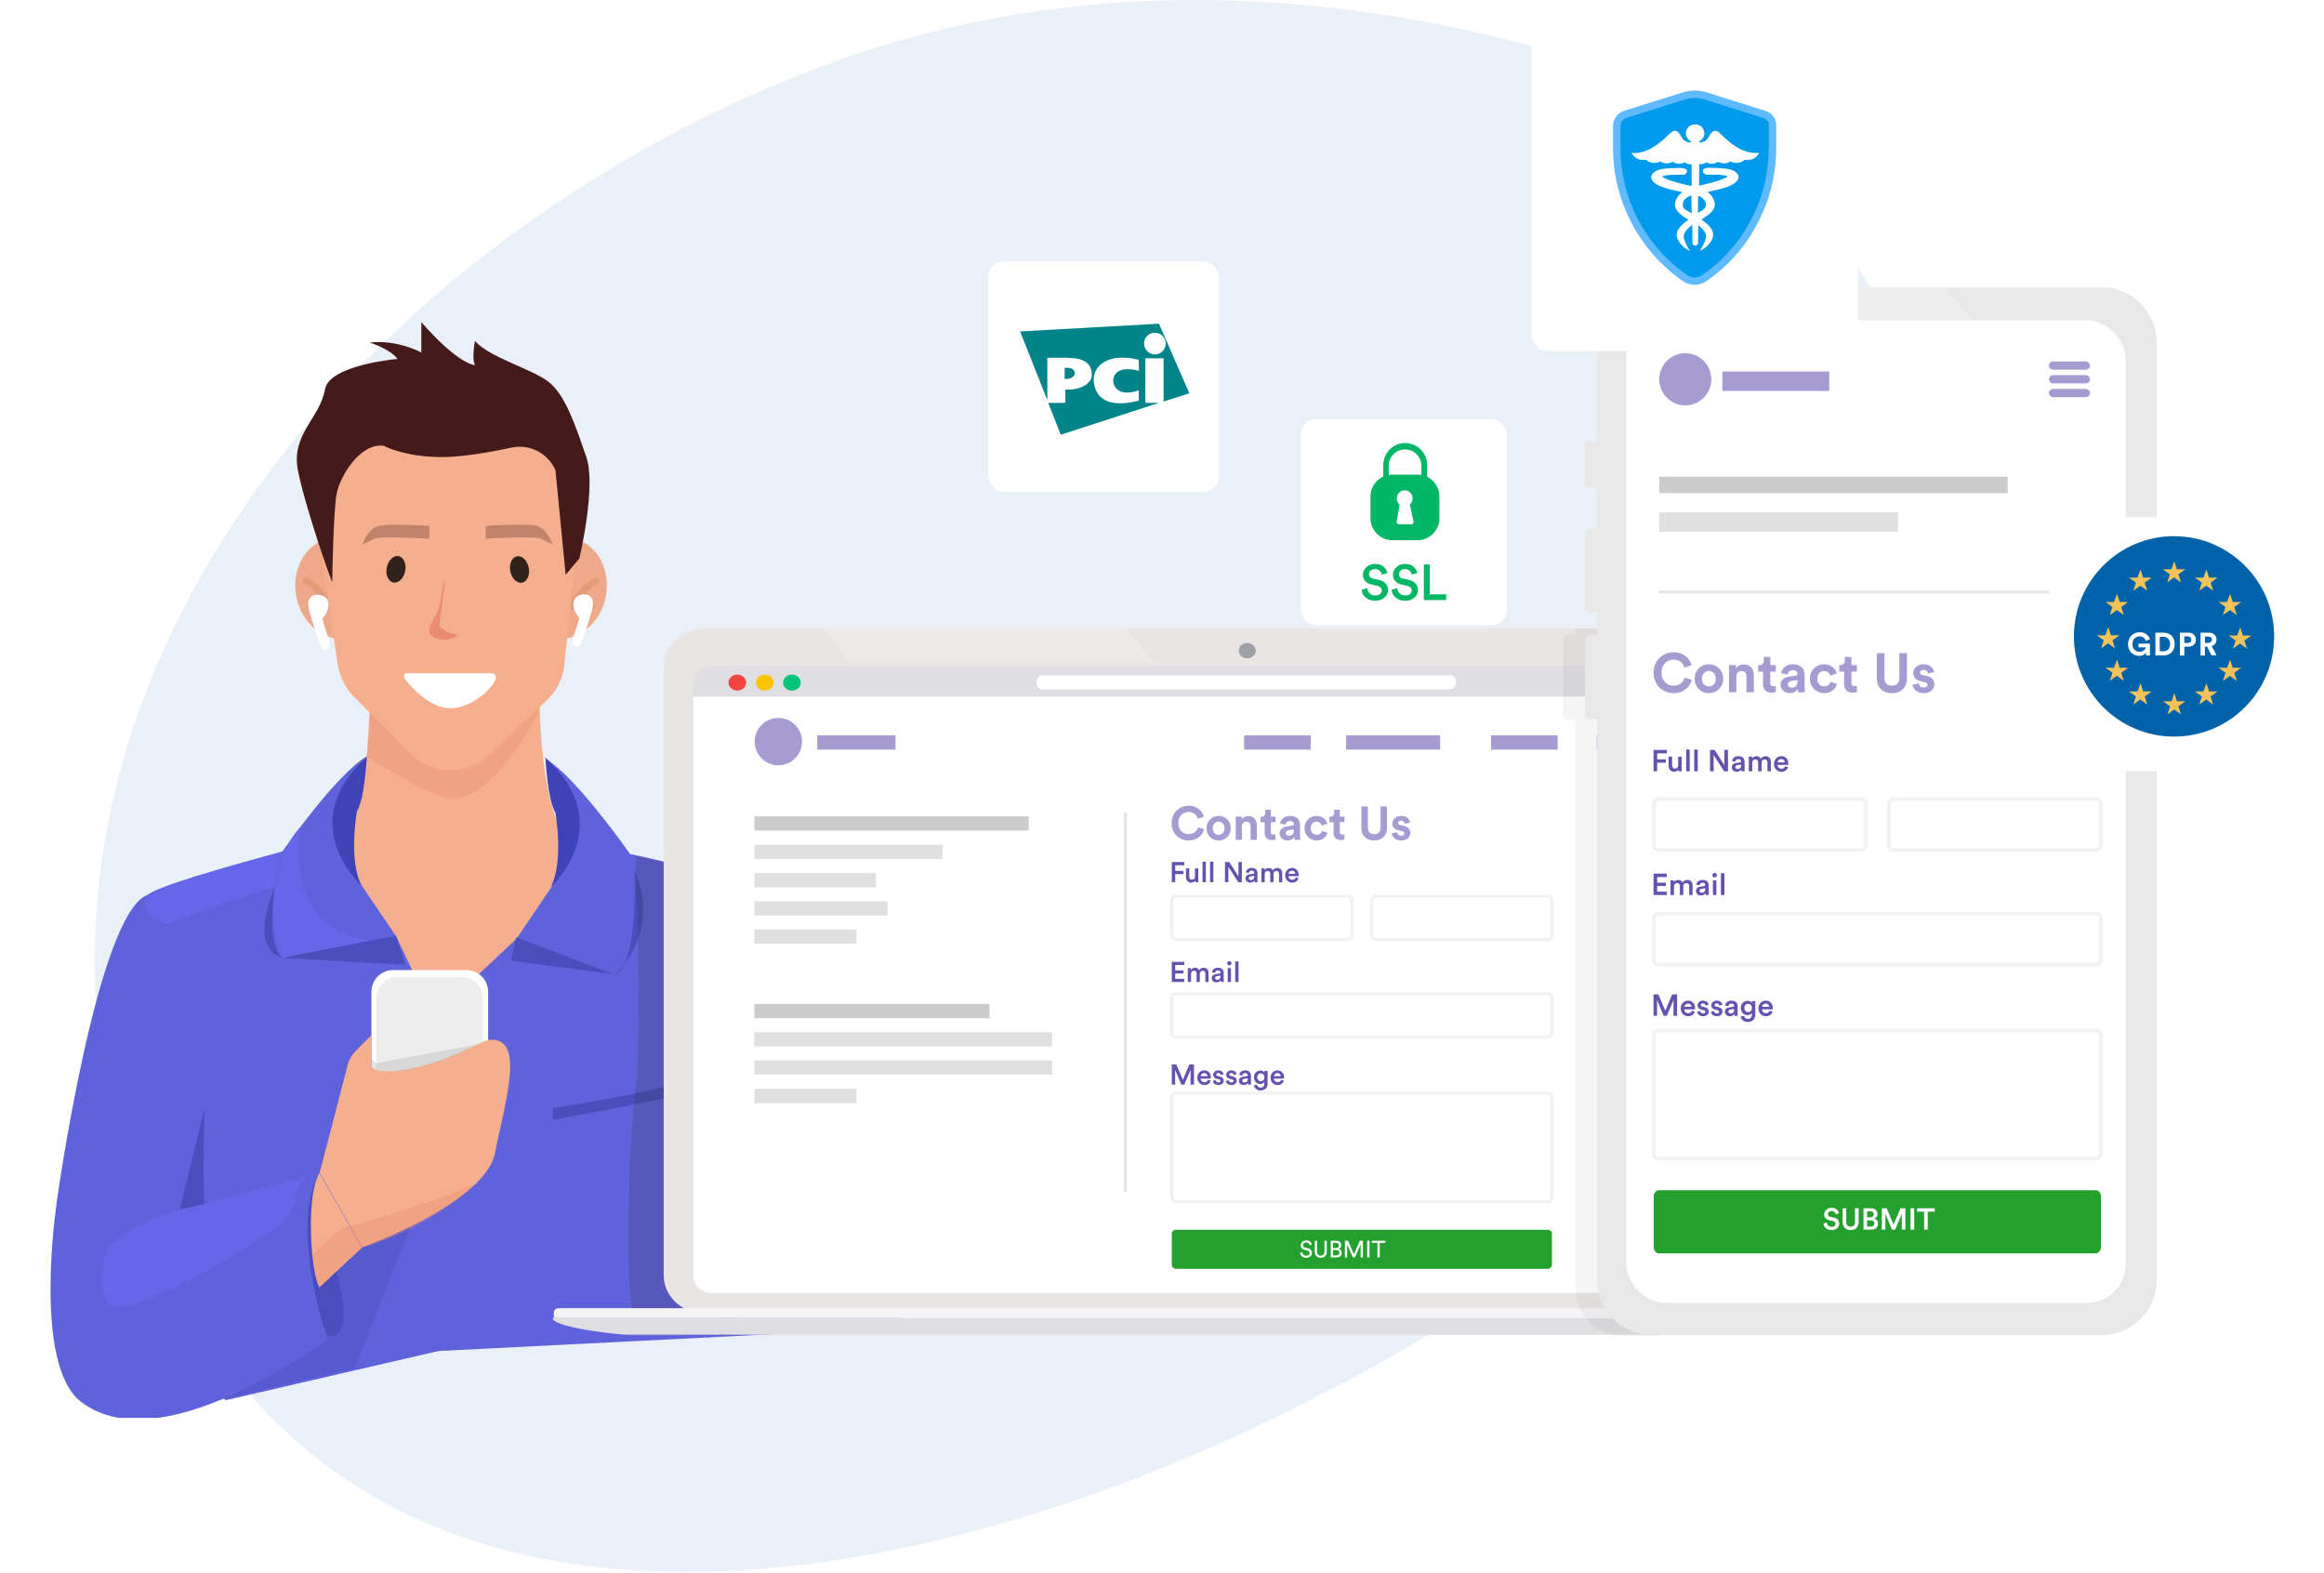 <svg width="736" height="498" viewBox="0 0 736 498" fill="none" xmlns="http://www.w3.org/2000/svg" aria-hidden="true"><path d="M572.658 64.923C620.458 116.623 630.258 193.023 603.958 259.223C597.358 275.223 589.258 290.523 579.658 304.923C566.858 322.923 552.658 339.923 537.158 355.623C514.158 378.823 488.758 399.423 461.258 417.123C447.558 425.923 433.358 434.023 418.758 441.323C306.258 500.523 127.358 544.223 55.558 406.723C45.158 387.123 37.658 366.023 33.458 344.323C7.358 194.523 133.258 65.423 267.958 18.223C335.758 -5.377 407.958 -4.677 476.758 12.423C494.058 16.823 510.958 22.523 527.458 29.323C544.258 38.723 559.558 50.723 572.658 64.923Z" fill="#EAF0F8"/><g clip-path="url(#online-forms_svg__a)"><path d="M117.284 221.201C117.284 221.201 116.434 249.298 113.035 256.961C109.637 264.624 52.707 282.505 45.909 285.91C39.112 289.316 38.262 311.453 38.262 311.453L145.324 360.837L256.634 311.453C256.634 311.453 247.627 288.039 242.189 285.059C242.189 285.059 195.456 275.693 182.711 268.456C169.965 261.219 170.815 216.944 170.815 216.944C170.815 216.944 140.226 236.527 117.284 221.201Z" fill="#F5AF8E"/><path opacity=".36" d="M117.284 221.201L116.179 239.507C116.179 239.507 133.343 251.086 141.925 252.704C155.52 255.259 170.815 225.458 170.815 225.458V216.944L117.284 221.201Z" fill="#E98C70"/><path d="M110.756 202.157C118.35 200.639 123.091 192.305 121.346 183.543C119.601 174.781 112.031 168.909 104.437 170.427C96.844 171.946 92.102 180.28 93.847 189.042C95.592 197.804 103.162 203.676 110.756 202.157Z" fill="#EDA989"/><path d="M104.708 191.827C104.708 191.827 102.244 187.059 96.891 183.993M101.48 187.655L98.251 191.912" stroke="#E39C77" stroke-width="2.019" stroke-linecap="round" stroke-linejoin="round"/><path d="M191.833 188.988C193.578 180.226 188.837 171.892 181.243 170.374C173.65 168.855 166.079 174.728 164.334 183.49C162.59 192.252 167.331 200.586 174.924 202.104C182.518 203.622 190.088 197.75 191.833 188.988Z" fill="#EDA989"/><path d="M180.926 191.827C180.926 191.827 183.39 187.059 188.743 183.993M184.155 187.655L187.384 191.912" stroke="#E39C77" stroke-width="2.019" stroke-linecap="round" stroke-linejoin="round"/><path d="M172.854 222.053L154.756 239.252C147.873 245.467 137.337 245.467 130.454 239.167L113.12 221.712C109.807 218.732 107.597 214.645 106.918 210.218L101.055 170.285L103.689 153.938C105.388 133.503 119.833 125.84 131.729 125.84H152.121C167.416 125.84 180.161 138.612 180.161 153.086L182.626 173.691L178.632 211.154C178.122 215.326 175.998 219.243 172.854 222.053Z" fill="#F5AF8E"/><path d="M102.074 195.913C102.074 195.913 104.538 193.529 103.944 190.549 103.349 187.569 96.041 186.803 97.911 193.274 99.695 199.745 101.564 205.279 102.754 205.875 103.944 206.471 104.793 203.832 104.114 202.129 103.264 200.256 102.074 195.913 102.074 195.913zM183.475 195.573C183.475 195.573 181.096 193.359 181.691 190.379 182.286 187.484 189.253 186.718 187.554 192.934 185.854 199.149 184.07 204.428 182.88 205.024 181.691 205.62 180.926 203.066 181.606 201.363 182.371 199.83 183.475 195.573 183.475 195.573z" fill="#fff"/><path opacity=".3" d="M135.977 166.539V170.626C135.977 170.626 120.428 169.604 118.388 170.626C116.434 171.647 114.735 172.499 114.735 172.499C114.735 172.499 116.434 167.39 119.833 166.539C123.232 165.687 135.977 166.539 135.977 166.539Z" fill="#441B1A"/><path d="M128.322 180.865C128.781 178.559 127.847 176.429 126.236 176.107C124.626 175.785 122.948 177.393 122.488 179.699C122.029 182.004 122.963 184.135 124.574 184.457C126.184 184.779 127.862 183.171 128.322 180.865Z" fill="#30231C"/><path opacity=".3" d="M153.821 166.539V170.626C153.821 170.626 169.37 169.604 171.41 170.626C173.364 171.647 175.063 172.499 175.063 172.499C175.063 172.499 173.364 167.39 169.965 166.539C166.566 165.687 153.821 166.539 153.821 166.539Z" fill="#441B1A"/><path d="M165.361 184.51C166.971 184.188 167.905 182.058 167.446 179.752C166.987 177.446 165.309 175.838 163.698 176.16C162.087 176.482 161.153 178.612 161.613 180.918C162.072 183.224 163.75 184.832 165.361 184.51Z" fill="#30231C"/><path d="M129.01 213.198H155.35C155.35 213.198 157.05 212.942 157.05 214.73C157.05 216.603 150.252 224.266 142.605 224.266C134.958 224.266 128.16 214.901 128.16 214.901C128.16 214.901 127.31 213.198 129.01 213.198Z" fill="#fff"/><path d="M143.285 197.702L140.82 183.312C139.546 187.74 139.886 192.167 137.592 195.573C135.552 198.723 135.467 200.511 136.742 201.363C137.592 202.129 139.036 202.555 140.736 202.555C143.37 202.555 145.409 201.363 145.409 199.915C145.409 198.894 144.559 198.127 143.285 197.702Z" fill="#E98C70"/><path d="M141.245 181.524L139.121 198.297C139.121 198.297 142.69 202.47 148.553 200.256L141.245 181.524Z" fill="#F5AF8E"/><path d="M116.179 239.507C116.179 239.507 96.041 256.962 111.336 275.693L125.356 296.383L141.075 329.334L148.723 425.546L71.4 443.426L17.869 381.271C17.869 381.271 30.615 289.316 46.759 283.356C62.903 277.396 89.414 269.648 89.414 269.648C89.414 269.648 106.578 245.041 116.179 239.507Z" fill="#5F63DB"/><path d="M112.452 433.271L131.832 383.693L94.874 399.919L68.282 443.637L112.452 433.271Z" fill="#4A4EBC" fill-opacity=".4"/><path d="M116.179 239.507C116.179 239.507 115.584 252.704 113.035 256.962C113.035 256.962 110.231 272.543 114.565 280.546C114.65 280.546 92.643 261.219 116.179 239.507Z" fill="#3E43B7"/><path d="M125.441 296.383C125.866 296.128 89.499 303.365 89.499 303.365L128.415 305.493 125.441 296.383zM87.205 280.546C87.205 280.546 83.806 298.682 89.499 303.365 89.499 303.365 78.198 301.492 87.205 280.546z" fill="#4A4EBC"/><path d="M172.795 240.327C172.795 240.327 192.933 257.781 177.638 276.513L163.618 297.203L130.48 328.45L138.142 427.862L285.975 420.406C285.975 420.406 274.079 302.056 242.215 284.176C227.176 275.746 199.56 270.468 199.56 270.468C199.56 270.468 182.397 245.861 172.795 240.327Z" fill="#5F63DB"/><path d="M172.752 239.917C172.752 239.917 173.347 253.114 175.896 257.371C175.896 257.371 178.7 272.953 174.367 280.956C174.282 280.956 196.289 261.629 172.752 239.917Z" fill="#3E43B7"/><path d="M163.491 296.793C163.066 296.538 194.08 308.458 194.08 308.458L161.791 304.201 163.491 296.793zM200.877 275.251C200.877 275.251 202.577 305.903 194.335 308.883 194.335 308.883 209.884 296.282 200.877 275.251z" fill="#4A4EBC"/><path d="M154.671 356.495H117.624V314.093C117.624 310.262 120.683 307.197 124.506 307.197H147.703C151.527 307.197 154.586 310.262 154.586 314.093V356.495H154.671Z" fill="#fff"/><path d="M152.971 354.281H119.153V316.222C119.153 312.39 122.212 309.325 126.036 309.325H146.089C149.912 309.325 152.971 312.39 152.971 316.222V354.281Z" fill="#EDEDED"/><path d="M117.624 337.848C120.003 340.062 125.866 339.125 129.01 338.615C141.585 336.401 152.546 329.589 154.671 329.334C166.821 327.886 159.854 349.087 156.795 365.009C153.821 380.931 114.735 394.98 114.735 394.98L101.225 371.395L109.892 338.104C110.316 336.06 111.251 334.102 112.78 332.654L117.624 327.801V337.848Z" fill="#F5AF8E"/><path d="M103.731 424.253L101.182 371.89C101.182 371.89 67.194 381.681 56.998 383.384C46.801 385.087 17.912 381.255 17.912 381.255C17.912 381.255 10.264 431.916 25.559 443.836C40.854 455.756 68.214 448.519 103.731 424.253Z" fill="#5F63DB"/><path d="M103.689 422.992C102.839 422.822 91.793 387.232 101.14 371.48L106.493 402.643C106.578 402.643 113.035 424.695 103.689 422.992Z" fill="#4A4EBC"/><path d="M101.14 407.666L114.65 395.065L101.14 371.48C101.14 371.48 97.741 376.163 98.591 393.192C99.185 404.431 101.14 407.666 101.14 407.666Z" fill="#F5AF8E"/><path opacity=".56" d="M97.486 372.502C97.486 372.502 70.635 379.569 57.04 382.974C43.445 386.38 34.099 395.065 34.099 395.065C34.099 395.065 29.85 405.963 34.099 412.775C38.347 419.586 86.78 391.489 91.028 385.529C95.277 379.569 92.048 377.44 97.486 372.502Z" fill="#686CF2"/><path d="M87.205 280.546C87.205 280.546 60.354 289.486 55.256 291.956C50.243 294.425 43.445 286.762 46.844 283.356C50.243 279.95 89.499 269.648 89.499 269.648C89.499 269.648 86.695 277.651 87.205 280.546Z" fill="#6468E8"/><path d="M64.773 350.875L56.955 382.974L64.773 381.271C64.773 381.271 64.093 378.462 64.773 350.875Z" fill="#4A4EBC"/><path d="M230.633 361.433L227.829 422.651L235.222 422.225L230.633 361.433Z" fill="#301E4A"/><path d="M175.063 350.875C175.063 350.875 208.796 345.937 218.653 341.424V346.107C218.653 346.107 179.312 354.196 175.063 354.536V350.875Z" fill="#4A4EBC"/><path opacity=".37" d="M151.357 330.696L119.238 336.656C119.238 336.656 117.539 335.975 117.454 334.357L117.624 337.848L119.238 338.785C119.153 338.785 129.265 342.19 151.357 330.696Z" fill="#B3B3B3"/><path opacity=".36" d="M98.93 397.278C98.93 397.278 107.597 388.168 110.741 388.168C113.885 388.083 149.657 376.503 151.357 374.204C151.357 374.204 137.592 388.423 114.735 395.065L101.14 407.666C101.14 407.666 99.185 401.365 98.93 397.278Z" fill="#E98C70"/><path d="M121.532 141.166C121.532 141.166 127.99 144.742 139.971 144.742C146.428 144.742 155.18 143.21 161.893 141.762C167.671 140.485 173.534 143.465 175.913 148.914L179.142 182.035L183.475 176.841C183.475 176.841 188.913 154.023 185.685 144.742C182.456 135.376 179.142 125.074 173.704 120.902C168.266 116.73 154.84 113.154 150.422 107.96C150.422 107.96 149.317 113.58 150.422 115.623C150.422 115.623 145.324 115.623 133.428 102V111.621C133.428 111.621 125.781 107.449 117.114 108.471C117.114 108.471 123.657 110.514 125.866 113.665C125.866 113.665 104.284 115.538 102.924 123.286C101.225 132.652 92.133 137.505 94.342 148.914C96.551 160.323 105.218 185.185 105.218 184.164C105.218 183.142 105.558 161.345 106.663 156.151C107.682 150.958 113.97 140.144 121.532 141.166Z" fill="#441B1A"/><path d="M117.539 297.831C117.539 297.831 89.669 302.939 89.414 303.365C89.159 303.791 84.995 293.829 87.12 280.546C89.244 267.264 95.107 261.985 95.107 261.985C95.107 261.985 88.904 294.425 117.539 297.831Z" fill="#6468E8"/><path d="M201.213 344.901C203.005 330.842 201.96 289.776 201.213 271L210.175 273L216 417H201.213C197.628 414.747 198.972 362.475 201.213 344.901Z" fill="#363636" fill-opacity=".2"/></g><path d="M223.6 199H565.9C573.3 199 579.3 204.418 579.3 211.099V403.965C579.3 410.647 573.3 416.065 565.9 416.065H223.6C216.2 416.065 210.2 410.647 210.2 403.965V211.099C210.2 204.418 216.2 199 223.6 199Z" fill="#EAE5E5"/><path d="M176.9 414.259H612.4C613.8 414.259 615 415.342 615 416.606V417.419H175.4V415.613C175.4 414.891 176 414.259 176.9 414.259Z" fill="#F4F4F4"/><path d="M614.6 417.419H175C175 420.308 195.4 422.656 198.6 422.656H591C594.2 422.656 614.6 420.308 614.6 417.419Z" fill="#DEDEE3"/><path opacity=".2" d="M356.9 199H260.8L269.4 209.745H365.5L356.9 199Z" fill="#fff"/><path d="M225.5 210.918H564.5C567.8 210.918 570.4 213.266 570.4 216.246V221.212H219.6V216.246C219.6 213.266 222.2 210.918 225.5 210.918Z" fill="#DEDEE3"/><path d="M564.5 409.473H225.5C222.2 409.473 219.6 407.126 219.6 404.146V399.18V220.58H570.4V399.18V404.146C570.4 407.035 567.8 409.473 564.5 409.473Z" fill="#fff"/><path d="M233.5 218.684C235.046 218.684 236.3 217.552 236.3 216.156C236.3 214.759 235.046 213.627 233.5 213.627C231.954 213.627 230.7 214.759 230.7 216.156C230.7 217.552 231.954 218.684 233.5 218.684Z" fill="#F44343"/><path d="M242.2 218.684C243.746 218.684 245 217.552 245 216.156C245 214.759 243.746 213.627 242.2 213.627C240.654 213.627 239.4 214.759 239.4 216.156C239.4 217.552 240.654 218.684 242.2 218.684Z" fill="#FFC300"/><path d="M250.8 218.684C252.346 218.684 253.6 217.552 253.6 216.156C253.6 214.759 252.346 213.627 250.8 213.627C249.254 213.627 248 214.759 248 216.156C248 217.552 249.254 218.684 250.8 218.684Z" fill="#00C47A"/><path d="M395 208.481C396.491 208.481 397.7 207.389 397.7 206.043C397.7 204.696 396.491 203.605 395 203.605C393.509 203.605 392.3 204.696 392.3 206.043C392.3 207.389 393.509 208.481 395 208.481Z" fill="#A0A0A7"/><path d="M459 218.323H330.3C329.2 218.323 328.3 217.51 328.3 216.517V215.614C328.3 214.621 329.2 213.808 330.3 213.808H459.1C460.2 213.808 461.1 214.621 461.1 215.614V216.517C461 217.51 460.2 218.323 459 218.323Z" fill="#fff"/><path opacity=".57" d="M246.5 242.352C250.642 242.352 254 238.994 254 234.852 254 230.71 250.642 227.352 246.5 227.352 242.358 227.352 239 230.71 239 234.852 239 238.994 242.358 242.352 246.5 242.352zM283.6 232.86H258.8V237.374H283.6V232.86zM415.1 232.86H394V237.374H415.1V232.86zM456.1 232.86H426.3V237.374H456.1V232.86zM493.3 232.86H472.2V237.374H493.3V232.86zM530.5 232.86H505.7V237.374H530.5V232.86z" fill="#6552AE"/><path d="M325.8 258.503H238.9V263.018H325.8V258.503Z" fill="#CCC"/><path opacity=".6" d="M298.5 267.532H238.9V272.047H298.5V267.532zM277.4 276.472H238.9V280.986H277.4V276.472zM281.1 285.411H238.9V289.925H281.1V285.411zM271.2 294.35H238.9V298.864H271.2V294.35z" fill="#CCC"/><path d="M313.4 317.916H238.9V322.431H313.4V317.916Z" fill="#CCC"/><path opacity=".6" d="M333.2 326.855H238.9V331.37H333.2V326.855zM333.2 335.794H238.9V340.309H333.2V335.794zM271.2 344.823H238.9V349.338H271.2V344.823z" fill="#CCC"/><path opacity=".32" d="M426.8 297.51H372.5C371.7 297.51 371.1 296.968 371.1 296.246V285.049C371.1 284.327 371.7 283.785 372.5 283.785H426.8C427.6 283.785 428.2 284.327 428.2 285.049V296.246C428.2 296.878 427.5 297.51 426.8 297.51zM490.1 297.51H435.8C435 297.51 434.4 296.968 434.4 296.246V285.049C434.4 284.327 435 283.785 435.8 283.785H490.1C490.9 283.785 491.5 284.327 491.5 285.049V296.246C491.5 296.878 490.8 297.51 490.1 297.51zM490.1 328.39H372.5C371.7 328.39 371.1 327.848 371.1 327.126V315.93C371.1 315.207 371.7 314.666 372.5 314.666H490.1C490.9 314.666 491.5 315.207 491.5 315.93V327.126C491.5 327.848 490.8 328.39 490.1 328.39zM490.1 380.579H372.5C371.7 380.579 371.1 380.038 371.1 379.315V347.352C371.1 346.629 371.7 346.087 372.5 346.087H490.1C490.9 346.087 491.5 346.629 491.5 347.352V379.315C491.5 379.947 490.8 380.579 490.1 380.579z" stroke="#D4D4D4" stroke-miterlimit="10"/><path d="M490.1 401.798H372.5C371.7 401.798 371.1 401.257 371.1 400.534V390.692C371.1 389.97 371.7 389.428 372.5 389.428H490.1C490.9 389.428 491.5 389.97 491.5 390.692V400.534C491.5 401.257 490.8 401.798 490.1 401.798Z" fill="#23A02D"/><path opacity=".57" d="M376.449 266.157C375.715 266.157 375.02 266.028 374.364 265.77C373.709 265.512 373.133 265.144 372.637 264.668C372.151 264.191 371.763 263.616 371.476 262.941C371.188 262.265 371.044 261.506 371.044 260.662C371.044 259.818 371.188 259.059 371.476 258.384C371.773 257.699 372.171 257.118 372.667 256.642C373.163 256.165 373.734 255.798 374.379 255.54C375.035 255.282 375.715 255.153 376.419 255.153C377.144 255.153 377.784 255.257 378.34 255.465C378.906 255.664 379.383 255.932 379.77 256.269C380.167 256.597 380.485 256.969 380.723 257.386C380.971 257.803 381.15 258.225 381.259 258.652L379.323 259.262C379.264 259.014 379.164 258.761 379.025 258.503C378.886 258.245 378.698 258.017 378.459 257.818C378.231 257.619 377.948 257.456 377.611 257.327C377.273 257.198 376.876 257.133 376.419 257.133C376.022 257.133 375.63 257.207 375.243 257.356C374.856 257.495 374.508 257.709 374.201 257.997C373.893 258.285 373.645 258.652 373.456 259.099C373.267 259.545 373.173 260.067 373.173 260.662C373.173 261.228 373.263 261.729 373.441 262.166C373.63 262.593 373.873 262.955 374.171 263.253C374.479 263.541 374.826 263.764 375.213 263.923C375.61 264.072 376.022 264.147 376.449 264.147C376.896 264.147 377.288 264.082 377.626 263.953C377.973 263.814 378.266 263.64 378.504 263.432C378.742 263.223 378.936 262.995 379.085 262.747C379.234 262.489 379.343 262.236 379.413 261.987L381.333 262.568C381.234 262.975 381.06 263.392 380.812 263.819C380.574 264.236 380.251 264.618 379.844 264.966C379.447 265.313 378.966 265.601 378.4 265.829C377.844 266.048 377.194 266.157 376.449 266.157ZM385.936 264.355C386.174 264.355 386.407 264.31 386.636 264.221C386.864 264.132 387.063 264.003 387.231 263.834C387.4 263.655 387.534 263.437 387.633 263.179C387.743 262.921 387.797 262.618 387.797 262.27C387.797 261.923 387.743 261.62 387.633 261.362C387.534 261.104 387.4 260.891 387.231 260.722C387.063 260.543 386.864 260.409 386.636 260.32C386.407 260.23 386.174 260.186 385.936 260.186C385.698 260.186 385.464 260.23 385.236 260.32C385.008 260.409 384.809 260.543 384.64 260.722C384.472 260.891 384.333 261.104 384.223 261.362C384.124 261.62 384.074 261.923 384.074 262.27C384.074 262.618 384.124 262.921 384.223 263.179C384.333 263.437 384.472 263.655 384.64 263.834C384.809 264.003 385.008 264.132 385.236 264.221C385.464 264.31 385.698 264.355 385.936 264.355ZM385.936 258.384C386.482 258.384 386.988 258.483 387.455 258.682C387.931 258.87 388.338 259.138 388.676 259.486C389.023 259.823 389.291 260.23 389.48 260.707C389.678 261.183 389.778 261.705 389.778 262.27C389.778 262.836 389.678 263.357 389.48 263.834C389.291 264.301 389.023 264.708 388.676 265.055C388.338 265.402 387.931 265.675 387.455 265.874C386.988 266.063 386.482 266.157 385.936 266.157C385.39 266.157 384.879 266.063 384.402 265.874C383.935 265.675 383.528 265.402 383.181 265.055C382.843 264.708 382.575 264.301 382.377 263.834C382.188 263.357 382.094 262.836 382.094 262.27C382.094 261.705 382.188 261.183 382.377 260.707C382.575 260.23 382.843 259.823 383.181 259.486C383.528 259.138 383.935 258.87 384.402 258.682C384.879 258.483 385.39 258.384 385.936 258.384ZM393.322 265.934H391.341V258.607H393.262V259.516C393.49 259.138 393.798 258.86 394.185 258.682C394.582 258.503 394.979 258.414 395.376 258.414C395.833 258.414 396.225 258.493 396.553 258.652C396.89 258.801 397.168 259.004 397.387 259.262C397.605 259.521 397.764 259.828 397.863 260.186C397.972 260.543 398.027 260.92 398.027 261.317V265.934H396.047V261.66C396.047 261.243 395.937 260.895 395.719 260.618C395.51 260.34 395.168 260.201 394.691 260.201C394.255 260.201 393.917 260.349 393.679 260.647C393.441 260.935 393.322 261.293 393.322 261.719V265.934ZM402.479 258.607H403.953V260.364H402.479V263.432C402.479 263.75 402.549 263.973 402.688 264.102C402.837 264.221 403.055 264.281 403.343 264.281C403.462 264.281 403.581 264.276 403.7 264.266C403.819 264.256 403.904 264.241 403.953 264.221V265.859C403.864 265.899 403.725 265.939 403.537 265.978C403.358 266.018 403.125 266.038 402.837 266.038C402.122 266.038 401.556 265.839 401.139 265.442C400.722 265.045 400.514 264.489 400.514 263.774V260.364H399.188V258.607H399.561C399.948 258.607 400.231 258.498 400.409 258.28C400.598 258.051 400.692 257.773 400.692 257.446V256.418H402.479V258.607ZM405.233 263.938C405.233 263.611 405.287 263.323 405.396 263.075C405.516 262.816 405.674 262.593 405.873 262.404C406.072 262.216 406.3 262.067 406.558 261.958C406.826 261.848 407.114 261.769 407.422 261.719L409.223 261.451C409.432 261.422 409.576 261.362 409.655 261.273C409.735 261.173 409.774 261.059 409.774 260.93C409.774 260.672 409.67 260.449 409.462 260.26C409.263 260.072 408.955 259.977 408.538 259.977C408.102 259.977 407.764 260.096 407.526 260.335C407.298 260.573 407.169 260.851 407.139 261.168L405.382 260.796C405.411 260.508 405.501 260.22 405.65 259.933C405.799 259.645 406.002 259.387 406.26 259.158C406.518 258.93 406.836 258.746 407.213 258.607C407.59 258.458 408.027 258.384 408.524 258.384C409.099 258.384 409.591 258.463 409.998 258.622C410.405 258.771 410.732 258.975 410.981 259.233C411.239 259.481 411.422 259.774 411.532 260.111C411.651 260.449 411.71 260.801 411.71 261.168V264.772C411.71 264.971 411.72 265.184 411.74 265.412C411.76 265.631 411.78 265.805 411.8 265.934H409.983C409.963 265.834 409.943 265.7 409.923 265.532C409.913 265.353 409.908 265.194 409.908 265.055C409.72 265.343 409.447 265.596 409.089 265.814C408.742 266.033 408.295 266.142 407.749 266.142C407.362 266.142 407.01 266.078 406.692 265.948C406.384 265.829 406.121 265.671 405.903 265.472C405.684 265.263 405.516 265.03 405.396 264.772C405.287 264.504 405.233 264.226 405.233 263.938ZM408.166 264.668C408.375 264.668 408.573 264.643 408.762 264.593C408.96 264.534 409.134 264.44 409.283 264.31C409.432 264.171 409.551 263.998 409.64 263.789C409.73 263.571 409.774 263.298 409.774 262.97V262.643L408.122 262.896C407.863 262.936 407.645 263.03 407.466 263.179C407.298 263.318 407.213 263.531 407.213 263.819C407.213 264.037 407.293 264.236 407.451 264.415C407.61 264.583 407.849 264.668 408.166 264.668ZM416.968 260.215C416.71 260.215 416.467 260.26 416.239 260.349C416.02 260.439 415.827 260.573 415.658 260.752C415.489 260.92 415.355 261.134 415.256 261.392C415.157 261.65 415.107 261.943 415.107 262.27C415.107 262.598 415.157 262.891 415.256 263.149C415.355 263.407 415.489 263.625 415.658 263.804C415.837 263.983 416.035 264.117 416.254 264.206C416.482 264.296 416.725 264.34 416.983 264.34C417.231 264.34 417.45 264.306 417.639 264.236C417.837 264.157 418.006 264.057 418.145 263.938C418.284 263.819 418.393 263.685 418.472 263.536C418.562 263.387 418.626 263.243 418.666 263.104L420.408 263.685C420.329 263.993 420.195 264.296 420.006 264.593C419.827 264.881 419.594 265.144 419.306 265.383C419.018 265.611 418.681 265.795 418.294 265.934C417.907 266.083 417.47 266.157 416.983 266.157C416.447 266.157 415.941 266.063 415.464 265.874C414.998 265.675 414.591 265.402 414.243 265.055C413.896 264.708 413.623 264.301 413.424 263.834C413.226 263.357 413.127 262.836 413.127 262.27C413.127 261.705 413.221 261.183 413.409 260.707C413.608 260.23 413.876 259.823 414.214 259.486C414.561 259.138 414.963 258.87 415.42 258.682C415.886 258.483 416.388 258.384 416.924 258.384C417.42 258.384 417.862 258.458 418.249 258.607C418.646 258.746 418.989 258.93 419.277 259.158C419.564 259.387 419.798 259.65 419.976 259.947C420.155 260.245 420.284 260.548 420.364 260.856L418.592 261.451C418.502 261.144 418.328 260.861 418.07 260.603C417.822 260.345 417.455 260.215 416.968 260.215ZM424.307 258.607H425.781V260.364H424.307V263.432C424.307 263.75 424.376 263.973 424.515 264.102C424.664 264.221 424.883 264.281 425.17 264.281C425.29 264.281 425.409 264.276 425.528 264.266C425.647 264.256 425.731 264.241 425.781 264.221V265.859C425.692 265.899 425.553 265.939 425.364 265.978C425.185 266.018 424.952 266.038 424.664 266.038C423.949 266.038 423.384 265.839 422.967 265.442C422.55 265.045 422.341 264.489 422.341 263.774V260.364H421.016V258.607H421.388C421.775 258.607 422.058 258.498 422.237 258.28C422.426 258.051 422.52 257.773 422.52 257.446V256.418H424.307V258.607ZM435.194 266.172C434.628 266.172 434.097 266.087 433.601 265.919C433.114 265.75 432.687 265.497 432.32 265.159C431.962 264.822 431.675 264.405 431.456 263.908C431.248 263.412 431.143 262.841 431.143 262.196V255.376H433.198V262.047C433.198 262.742 433.377 263.268 433.735 263.625C434.092 263.983 434.578 264.162 435.194 264.162C435.819 264.162 436.311 263.983 436.668 263.625C437.025 263.268 437.204 262.742 437.204 262.047V255.376H439.259V262.196C439.259 262.841 439.15 263.412 438.931 263.908C438.723 264.405 438.435 264.822 438.068 265.159C437.71 265.497 437.284 265.75 436.787 265.919C436.291 266.087 435.76 266.172 435.194 266.172ZM442.452 263.521C442.472 263.809 442.591 264.067 442.81 264.296C443.028 264.524 443.356 264.638 443.792 264.638C444.12 264.638 444.363 264.569 444.522 264.43C444.681 264.281 444.76 264.107 444.76 263.908C444.76 263.74 444.701 263.596 444.582 263.477C444.462 263.348 444.259 263.253 443.971 263.194L443.003 262.97C442.288 262.811 441.767 262.538 441.44 262.151C441.112 261.754 440.948 261.298 440.948 260.781C440.948 260.454 441.018 260.146 441.157 259.858C441.296 259.56 441.484 259.307 441.723 259.099C441.971 258.88 442.259 258.706 442.586 258.577C442.924 258.448 443.291 258.384 443.688 258.384C444.204 258.384 444.641 258.458 444.999 258.607C445.356 258.746 445.644 258.925 445.862 259.143C446.091 259.362 446.259 259.595 446.368 259.843C446.478 260.081 446.542 260.3 446.562 260.498L444.909 260.871C444.889 260.761 444.855 260.652 444.805 260.543C444.765 260.424 444.696 260.315 444.596 260.215C444.497 260.116 444.373 260.037 444.224 259.977C444.085 259.918 443.911 259.888 443.703 259.888C443.445 259.888 443.222 259.957 443.033 260.096C442.854 260.235 442.765 260.409 442.765 260.618C442.765 260.796 442.824 260.94 442.944 261.049C443.073 261.159 443.236 261.233 443.435 261.273L444.477 261.496C445.202 261.645 445.743 261.923 446.1 262.33C446.468 262.737 446.651 263.209 446.651 263.745C446.651 264.042 446.592 264.335 446.473 264.623C446.364 264.911 446.19 265.169 445.952 265.398C445.713 265.626 445.415 265.81 445.058 265.948C444.701 266.087 444.284 266.157 443.807 266.157C443.251 266.157 442.785 266.078 442.407 265.919C442.03 265.76 441.723 265.566 441.484 265.338C441.246 265.11 441.067 264.866 440.948 264.608C440.839 264.34 440.774 264.102 440.755 263.894L442.452 263.521Z" fill="#6552AE"/><path d="M414.794 394.339C414.779 394.245 414.747 394.146 414.698 394.041C414.648 393.932 414.578 393.833 414.489 393.744C414.4 393.654 414.288 393.582 414.154 393.528C414.02 393.468 413.861 393.438 413.677 393.438C413.529 393.438 413.392 393.461 413.268 393.505C413.144 393.55 413.035 393.612 412.94 393.691C412.851 393.771 412.782 393.865 412.732 393.974C412.682 394.079 412.657 394.193 412.657 394.317C412.657 394.505 412.715 394.669 412.829 394.808C412.943 394.942 413.112 395.034 413.335 395.084L414.124 395.255C414.566 395.354 414.904 395.533 415.137 395.791C415.375 396.049 415.494 396.364 415.494 396.737C415.494 396.94 415.452 397.136 415.368 397.325C415.283 397.513 415.162 397.68 415.003 397.824C414.844 397.968 414.653 398.084 414.429 398.174C414.206 398.258 413.953 398.3 413.67 398.3C413.352 398.3 413.074 398.253 412.836 398.159C412.603 398.064 412.404 397.943 412.241 397.794C412.082 397.645 411.958 397.479 411.868 397.295C411.779 397.106 411.722 396.918 411.697 396.729L412.397 396.506C412.412 396.655 412.447 396.799 412.501 396.938C412.561 397.072 412.643 397.191 412.747 397.295C412.856 397.399 412.985 397.484 413.134 397.548C413.288 397.608 413.464 397.638 413.663 397.638C414.025 397.638 414.295 397.556 414.474 397.392C414.658 397.228 414.75 397.029 414.75 396.796C414.75 396.608 414.685 396.439 414.556 396.29C414.427 396.136 414.228 396.032 413.96 395.977L413.208 395.813C412.831 395.729 412.521 395.568 412.278 395.329C412.039 395.086 411.92 394.766 411.92 394.369C411.92 394.16 411.965 393.962 412.054 393.773C412.144 393.585 412.265 393.418 412.419 393.274C412.578 393.131 412.764 393.016 412.978 392.932C413.191 392.843 413.419 392.798 413.663 392.798C413.96 392.798 414.214 392.84 414.422 392.925C414.635 393.004 414.812 393.108 414.951 393.237C415.095 393.366 415.206 393.508 415.286 393.662C415.365 393.815 415.42 393.964 415.45 394.108L414.794 394.339ZM418.285 398.3C418.017 398.3 417.767 398.26 417.533 398.181C417.305 398.097 417.104 397.975 416.93 397.816C416.762 397.652 416.628 397.451 416.528 397.213C416.434 396.975 416.387 396.699 416.387 396.387V392.91H417.109V396.364C417.109 396.766 417.211 397.077 417.414 397.295C417.623 397.513 417.913 397.623 418.285 397.623C418.658 397.623 418.946 397.513 419.149 397.295C419.353 397.077 419.454 396.766 419.454 396.364V392.91H420.184V396.387C420.184 396.699 420.134 396.975 420.035 397.213C419.941 397.451 419.807 397.652 419.633 397.816C419.464 397.975 419.263 398.097 419.03 398.181C418.802 398.26 418.553 398.3 418.285 398.3ZM423.169 392.91C423.422 392.91 423.646 392.947 423.839 393.021C424.038 393.091 424.204 393.19 424.338 393.319C424.477 393.443 424.581 393.592 424.651 393.766C424.725 393.94 424.762 394.131 424.762 394.339C424.762 394.622 424.688 394.863 424.539 395.061C424.395 395.255 424.207 395.394 423.973 395.478C424.122 395.518 424.256 395.58 424.375 395.664C424.494 395.744 424.594 395.841 424.673 395.955C424.757 396.064 424.82 396.188 424.859 396.327C424.904 396.461 424.926 396.603 424.926 396.751C424.926 396.96 424.887 397.154 424.807 397.332C424.728 397.506 424.616 397.657 424.472 397.786C424.328 397.911 424.157 398.01 423.958 398.084C423.76 398.154 423.539 398.188 423.296 398.188H421.449V392.91H423.169ZM423.087 395.218C423.385 395.218 423.616 395.141 423.78 394.987C423.943 394.828 424.025 394.625 424.025 394.376C424.025 394.123 423.938 393.922 423.765 393.773C423.596 393.624 423.36 393.55 423.057 393.55H422.179V395.218H423.087ZM423.191 397.548C423.489 397.548 423.728 397.474 423.906 397.325C424.09 397.171 424.182 396.965 424.182 396.707C424.182 396.454 424.102 396.248 423.943 396.089C423.785 395.925 423.544 395.843 423.221 395.843H422.179V397.548H423.191ZM430.909 398.188V394.079L429.107 398.188H428.437L426.65 394.079V398.188H425.928V392.91H426.918L428.78 397.206L430.656 392.91H431.631V398.188H430.909ZM432.974 398.188V392.91H433.718V398.188H432.974ZM436.959 393.587V398.188H436.229V393.587H434.465V392.91H438.724V393.587H436.959Z" fill="#fff"/><path d="M356.4 257.329V377.419" stroke="#E3E3E3" stroke-miterlimit="10"/><path d="M372.183 279.367V276.793H374.775V275.794H372.183V274.003H375.072V272.986H371.103V279.367H372.183zM378.497 278.881C378.497 279.061 378.515 279.268 378.533 279.367H379.532C379.514 279.205 379.487 278.926 379.487 278.566V274.984H378.443V277.576C378.443 278.152 378.128 278.557 377.525 278.557 376.895 278.557 376.643 278.098 376.643 277.558V274.984H375.599V277.747C375.599 278.719 376.211 279.493 377.255 279.493 377.768 279.493 378.281 279.277 378.497 278.881zM381.883 279.367V272.851H380.839V279.367H381.883zM384.273 279.367V272.851H383.229V279.367H384.273zM393.297 279.367V272.986H392.217V277.513L389.319 272.986H387.942V279.367H389.022V274.534L392.172 279.367H393.297zM394.438 278.179C394.438 278.872 395.005 279.502 395.923 279.502 396.634 279.502 397.066 279.142 397.273 278.809 397.273 279.16 397.309 279.34 397.318 279.367H398.29C398.281 279.322 398.236 279.061 398.236 278.665V276.487C398.236 275.614 397.723 274.849 396.373 274.849 395.293 274.849 394.609 275.524 394.528 276.28L395.482 276.496C395.527 276.055 395.833 275.704 396.382 275.704 396.958 275.704 397.21 276.001 397.21 276.37 397.21 276.523 397.138 276.649 396.886 276.685L395.761 276.856C395.014 276.964 394.438 277.396 394.438 278.179zM396.121 278.683C395.707 278.683 395.482 278.413 395.482 278.116 395.482 277.756 395.743 277.576 396.067 277.522L397.21 277.351V277.549C397.21 278.404 396.706 278.683 396.121 278.683zM400.533 279.367V276.766C400.533 276.208 400.884 275.794 401.442 275.794 402.036 275.794 402.288 276.19 402.288 276.694V279.367H403.314V276.766C403.314 276.226 403.674 275.794 404.223 275.794 404.808 275.794 405.069 276.181 405.069 276.694V279.367H406.077V276.523C406.077 275.362 405.321 274.858 404.529 274.858 403.962 274.858 403.449 275.056 403.107 275.632 402.873 275.119 402.369 274.858 401.793 274.858 401.298 274.858 400.749 275.092 400.497 275.542V274.984H399.498V279.367H400.533zM408.084 276.694C408.12 276.226 408.498 275.722 409.155 275.722 409.875 275.722 410.217 276.181 410.235 276.694H408.084zM410.352 277.837C410.208 278.269 409.884 278.602 409.254 278.602 408.606 278.602 408.084 278.125 408.057 277.459H411.261C411.27 277.441 411.288 277.297 411.288 277.126 411.288 275.74 410.496 274.849 409.146 274.849 408.039 274.849 407.013 275.767 407.013 277.153 407.013 278.638 408.066 279.502 409.254 279.502 410.307 279.502 411 278.881 411.234 278.116L410.352 277.837zM375.045 310.969V309.961H372.183V308.269H374.775V307.288H372.183V305.596H375.045V304.588H371.103V310.969H375.045zM377.198 310.969V308.368C377.198 307.81 377.549 307.396 378.107 307.396 378.701 307.396 378.953 307.792 378.953 308.296V310.969H379.979V308.368C379.979 307.828 380.339 307.396 380.888 307.396 381.473 307.396 381.734 307.783 381.734 308.296V310.969H382.742V308.125C382.742 306.964 381.986 306.46 381.194 306.46 380.627 306.46 380.114 306.658 379.772 307.234 379.538 306.721 379.034 306.46 378.458 306.46 377.963 306.46 377.414 306.694 377.162 307.144V306.586H376.163V310.969H377.198zM383.75 309.781C383.75 310.474 384.317 311.104 385.235 311.104 385.946 311.104 386.378 310.744 386.585 310.411 386.585 310.762 386.621 310.942 386.63 310.969H387.602C387.593 310.924 387.548 310.663 387.548 310.267V308.089C387.548 307.216 387.035 306.451 385.685 306.451 384.605 306.451 383.921 307.126 383.84 307.882L384.794 308.098C384.839 307.657 385.145 307.306 385.694 307.306 386.27 307.306 386.522 307.603 386.522 307.972 386.522 308.125 386.45 308.251 386.198 308.287L385.073 308.458C384.326 308.566 383.75 308.998 383.75 309.781zM385.433 310.285C385.019 310.285 384.794 310.015 384.794 309.718 384.794 309.358 385.055 309.178 385.379 309.124L386.522 308.953V309.151C386.522 310.006 386.018 310.285 385.433 310.285zM389.845 310.969V306.586H388.81V310.969H389.845zM388.648 305.047C388.648 305.425 388.954 305.722 389.323 305.722 389.701 305.722 390.007 305.425 390.007 305.047 390.007 304.669 389.701 304.363 389.323 304.363 388.954 304.363 388.648 304.669 388.648 305.047zM392.236 310.969V304.453H391.192V310.969H392.236zM378.123 343.475V337.094H376.656L374.613 341.963 372.543 337.094H371.103V343.475H372.156V338.795L374.127 343.475H375.063L377.052 338.777V343.475H378.123zM380.276 340.802C380.312 340.334 380.69 339.83 381.347 339.83 382.067 339.83 382.409 340.289 382.427 340.802H380.276zM382.544 341.945C382.4 342.377 382.076 342.71 381.446 342.71 380.798 342.71 380.276 342.233 380.249 341.567H383.453C383.462 341.549 383.48 341.405 383.48 341.234 383.48 339.848 382.688 338.957 381.338 338.957 380.231 338.957 379.205 339.875 379.205 341.261 379.205 342.746 380.258 343.61 381.446 343.61 382.499 343.61 383.192 342.989 383.426 342.224L382.544 341.945zM384.09 342.287C384.144 342.782 384.63 343.61 385.899 343.61 387.015 343.61 387.555 342.872 387.555 342.206 387.555 341.558 387.123 341.054 386.295 340.874L385.629 340.739C385.359 340.685 385.188 340.514 385.188 340.28 385.188 340.01 385.449 339.776 385.818 339.776 386.403 339.776 386.592 340.181 386.628 340.433L387.51 340.181C387.438 339.749 387.042 338.957 385.818 338.957 384.909 338.957 384.207 339.605 384.207 340.37 384.207 340.973 384.612 341.477 385.386 341.648L386.034 341.792C386.385 341.864 386.547 342.044 386.547 342.278 386.547 342.548 386.322 342.782 385.89 342.782 385.332 342.782 385.035 342.431 384.999 342.035L384.09 342.287zM388.204 342.287C388.258 342.782 388.744 343.61 390.013 343.61 391.129 343.61 391.669 342.872 391.669 342.206 391.669 341.558 391.237 341.054 390.409 340.874L389.743 340.739C389.473 340.685 389.302 340.514 389.302 340.28 389.302 340.01 389.563 339.776 389.932 339.776 390.517 339.776 390.706 340.181 390.742 340.433L391.624 340.181C391.552 339.749 391.156 338.957 389.932 338.957 389.023 338.957 388.321 339.605 388.321 340.37 388.321 340.973 388.726 341.477 389.5 341.648L390.148 341.792C390.499 341.864 390.661 342.044 390.661 342.278 390.661 342.548 390.436 342.782 390.004 342.782 389.446 342.782 389.149 342.431 389.113 342.035L388.204 342.287zM392.372 342.287C392.372 342.98 392.939 343.61 393.857 343.61 394.568 343.61 395 343.25 395.207 342.917 395.207 343.268 395.243 343.448 395.252 343.475H396.224C396.215 343.43 396.17 343.169 396.17 342.773V340.595C396.17 339.722 395.657 338.957 394.307 338.957 393.227 338.957 392.543 339.632 392.462 340.388L393.416 340.604C393.461 340.163 393.767 339.812 394.316 339.812 394.892 339.812 395.144 340.109 395.144 340.478 395.144 340.631 395.072 340.757 394.82 340.793L393.695 340.964C392.948 341.072 392.372 341.504 392.372 342.287zM394.055 342.791C393.641 342.791 393.416 342.521 393.416 342.224 393.416 341.864 393.677 341.684 394.001 341.63L395.144 341.459V341.657C395.144 342.512 394.64 342.791 394.055 342.791zM397.109 343.718C397.226 344.6 398.036 345.32 399.197 345.32 400.844 345.32 401.447 344.231 401.447 343.061V339.092H400.439V339.65C400.25 339.29 399.827 339.011 399.143 339.011 397.937 339.011 397.118 339.974 397.118 341.144 397.118 342.377 397.973 343.277 399.143 343.277 399.782 343.277 400.223 342.98 400.412 342.638V343.097C400.412 343.988 399.998 344.411 399.17 344.411 398.567 344.411 398.144 344.006 398.072 343.466L397.109 343.718zM399.314 342.386C398.63 342.386 398.171 341.909 398.171 341.144 398.171 340.397 398.648 339.911 399.314 339.911 399.962 339.911 400.439 340.397 400.439 341.144 400.439 341.9 399.98 342.386 399.314 342.386zM403.452 340.802C403.488 340.334 403.866 339.83 404.523 339.83 405.243 339.83 405.585 340.289 405.603 340.802H403.452zM405.72 341.945C405.576 342.377 405.252 342.71 404.622 342.71 403.974 342.71 403.452 342.233 403.425 341.567H406.629C406.638 341.549 406.656 341.405 406.656 341.234 406.656 339.848 405.864 338.957 404.514 338.957 403.407 338.957 402.381 339.875 402.381 341.261 402.381 342.746 403.434 343.61 404.622 343.61 405.675 343.61 406.368 342.989 406.602 342.224L405.72 341.945z" fill="#6552AE"/><g filter="url(#online-forms_svg__b)"><rect x="313" y="80" width="72.999" height="72.999" rx="4.856" fill="#fff"/></g><path d="M362.732 127.574V113.466H368.498V127.166L376.652 124.542L367.042 102.506L323.067 104.955L331.687 126.699V113.291H337.745C338.444 113.291 339.376 113.408 340.249 113.466C344.152 113.816 345.783 115.914 345.783 118.713C345.783 121.511 342.113 123.376 338.56 123.376C338.152 123.376 337.803 123.376 337.395 123.376V127.574H331.979L335.939 137.659L367.042 127.574H362.732ZM360.635 123.61V126.874C348.695 129.964 346.365 123.959 346.365 120.053C346.365 116.148 350.617 111.484 360.635 113.932L360.693 117.43C353.529 115.565 352.539 119.179 352.539 120.578C352.481 121.919 353.879 125.941 360.635 123.61ZM365.76 105.363C367.682 105.363 369.197 106.937 369.197 108.802C369.197 110.668 367.624 112.242 365.76 112.242C363.897 112.242 362.324 110.668 362.324 108.802C362.266 106.879 363.838 105.363 365.76 105.363Z" fill="#008389"/><path d="M340.366 118.247C340.366 117.256 339.783 116.614 338.385 116.498C338.094 116.498 337.745 116.439 337.512 116.439H337.162V119.995H337.803C339.084 119.995 340.366 119.238 340.366 118.247Z" fill="#008389"/><g filter="url(#online-forms_svg__c)"><rect x="412" y="130" width="65.214" height="65.214" rx="4.856" fill="#fff"/></g><path d="M437.6 181.951C437.556 181.778 437.513 181.605 437.427 181.389 437.341 181.174 437.211 181.001 437.039 180.828 436.867 180.656 436.651 180.526 436.392 180.397 436.133 180.267 435.788 180.224 435.443 180.224 435.142 180.224 434.883 180.267 434.667 180.354 434.409 180.44 434.236 180.569 434.064 180.699 433.891 180.828 433.762 181.001 433.675 181.217 433.589 181.433 433.546 181.605 433.546 181.821 433.546 182.166 433.675 182.468 433.891 182.727 434.107 182.986 434.452 183.159 434.883 183.245L436.522 183.591C437.513 183.806 438.29 184.195 438.807 184.756 439.324 185.317 439.583 186.008 439.583 186.828 439.583 187.259 439.497 187.691 439.324 188.079 439.152 188.511 438.893 188.856 438.548 189.158 438.203 189.46 437.815 189.719 437.298 189.935 436.78 190.151 436.22 190.237 435.573 190.237 434.84 190.237 434.236 190.151 433.719 189.935 433.201 189.719 432.77 189.46 432.382 189.115 432.037 188.77 431.735 188.425 431.563 187.993 431.39 187.561 431.261 187.173 431.218 186.785L432.986 186.267C433.029 186.569 433.072 186.828 433.201 187.13 433.331 187.389 433.503 187.648 433.719 187.864 433.934 188.079 434.193 188.252 434.495 188.381 434.797 188.511 435.142 188.554 435.573 188.554 436.263 188.554 436.78 188.425 437.082 188.122 437.384 187.82 437.6 187.475 437.6 187 437.6 186.612 437.47 186.31 437.211 186.051 436.953 185.792 436.565 185.576 436.09 185.49L434.495 185.144C433.632 184.972 432.942 184.626 432.425 184.065 431.907 183.504 431.649 182.814 431.649 181.994 431.649 181.519 431.735 181.087 431.951 180.656 432.166 180.224 432.425 179.879 432.77 179.577 433.115 179.275 433.503 179.016 433.977 178.843 434.452 178.67 434.926 178.584 435.443 178.584 436.09 178.584 436.694 178.67 437.125 178.843 437.556 179.016 437.988 179.275 438.29 179.534 438.591 179.836 438.85 180.138 439.023 180.483 439.195 180.828 439.324 181.13 439.368 181.476L437.6 181.951zM447.086 181.95C447.043 181.777 447 181.605 446.914 181.389 446.828 181.173 446.698 181 446.526 180.828 446.353 180.655 446.138 180.526 445.879 180.396 445.62 180.267 445.275 180.224 444.93 180.224 444.628 180.224 444.37 180.267 444.154 180.353 443.895 180.439 443.723 180.569 443.55 180.698 443.378 180.828 443.249 181 443.162 181.216 443.076 181.432 443.033 181.605 443.033 181.821 443.033 182.166 443.162 182.468 443.378 182.727 443.594 182.986 443.938 183.159 444.37 183.245L446.008 183.59C447 183.806 447.776 184.194 448.294 184.755 448.811 185.317 449.07 186.007 449.07 186.827 449.07 187.259 448.984 187.69 448.811 188.079 448.639 188.51 448.38 188.856 448.035 189.158 447.69 189.46 447.302 189.719 446.785 189.935 446.267 190.151 445.706 190.237 445.06 190.237 444.327 190.237 443.723 190.151 443.205 189.935 442.688 189.719 442.257 189.46 441.869 189.115 441.524 188.769 441.222 188.424 441.049 187.993 440.877 187.561 440.747 187.172 440.704 186.784L442.472 186.266C442.515 186.568 442.559 186.827 442.688 187.129 442.817 187.388 442.99 187.647 443.205 187.863 443.421 188.079 443.68 188.251 443.982 188.381 444.283 188.51 444.628 188.554 445.06 188.554 445.75 188.554 446.267 188.424 446.569 188.122 446.871 187.82 447.086 187.475 447.086 187 447.086 186.611 446.957 186.309 446.698 186.05 446.44 185.791 446.051 185.576 445.577 185.489L443.982 185.144C443.119 184.971 442.429 184.626 441.912 184.065 441.394 183.504 441.136 182.813 441.136 181.993 441.136 181.518 441.222 181.087 441.437 180.655 441.653 180.224 441.912 179.878 442.257 179.576 442.602 179.274 442.99 179.015 443.464 178.842 443.938 178.67 444.413 178.583 444.93 178.583 445.577 178.583 446.181 178.67 446.612 178.842 447.043 179.015 447.474 179.274 447.776 179.533 448.078 179.835 448.337 180.137 448.509 180.483 448.682 180.828 448.811 181.13 448.854 181.475L447.086 181.95zM450.924 190.021V178.757H452.822V188.209H457.996V190.021H450.924z" fill="#00B766"/><path fill-rule="evenodd" clip-rule="evenodd" d="M445.016 140.301C448.854 140.301 451.959 143.409 451.959 147.25V153.336C451.959 157.177 448.854 160.285 445.016 160.285C441.179 160.285 438.074 157.177 438.074 153.336V147.25C438.074 143.409 441.179 140.301 445.016 140.301ZM444.973 142.33C442.084 142.33 439.799 144.66 439.799 147.509V153.293C439.799 156.184 442.127 158.472 444.973 158.472C447.862 158.472 450.148 156.141 450.148 153.293V147.509C450.148 144.66 447.819 142.33 444.973 142.33Z" fill="#00B766"/><path fill-rule="evenodd" clip-rule="evenodd" d="M440.933 150.305H448.954C452.748 150.305 455.853 153.413 455.853 157.211V164.159C455.853 167.957 452.748 171.065 448.954 171.065H440.933C437.138 171.065 434.033 167.957 434.033 164.159V157.211C434.033 153.413 437.095 150.305 440.933 150.305Z" fill="#00B766"/><path fill-rule="evenodd" clip-rule="evenodd" d="M443.261 159.801C442.701 159.326 442.356 158.635 442.356 157.815C442.356 156.391 443.477 155.269 444.857 155.269C446.237 155.269 447.358 156.434 447.358 157.815C447.358 158.592 447.013 159.283 446.496 159.757L447.66 165.196C447.66 165.239 447.66 165.282 447.66 165.325C447.66 165.714 447.358 166.016 446.97 166.016H443.003C442.96 166.016 442.917 166.016 442.873 166.016C442.485 165.929 442.27 165.584 442.313 165.196L443.261 159.801Z" fill="#fff"/><path fill-rule="evenodd" clip-rule="evenodd" d="M525 199H499V201H497C495.895 201 495 201.895 495 203V226C495 227.105 495.895 228 497 228H499V408C499 416.284 505.716 423 514 423H525V199Z" fill="#000" fill-opacity=".04"/><path fill-rule="evenodd" clip-rule="evenodd" d="M665.64 422.8H523.205C513.645 422.8 505.824 415.066 505.824 405.419V227.613H503.217C502.521 227.613 502 227.092 502 226.397V202.324C502 201.629 502.521 201.107 503.217 201.107H505.824V193.894H503.217C502.521 193.894 502 193.373 502 192.678V168.605C502 167.91 502.521 167.389 503.217 167.389H505.824V154.44H503.217C502.521 154.44 502 153.919 502 153.224V140.97C502 140.275 502.521 139.753 503.217 139.753H505.824V108.381C505.824 98.821 513.558 91 523.205 91H665.64C675.2 91 683.021 98.734 683.021 108.381V167.389H685.542C686.237 167.389 686.758 167.91 686.758 168.605V199.891C686.758 200.499 686.237 201.107 685.542 201.107H683.021V405.419C683.021 414.979 675.2 422.8 665.64 422.8Z" fill="#E8E8E8"/><path opacity=".2" d="M616.183 91H522.857L531.209 101.428H624.535L616.183 91Z" fill="#fff"/><rect x="515.036" y="101.428" width="158.166" height="311.117" rx="12.167" fill="#fff"/><path d="M525.464 187.464L661.904 187.464" stroke="#E3E3E3" stroke-width=".869" stroke-miterlimit="10"/><path opacity=".32" d="M589.273 269.191H525.401C524.46 269.191 523.754 268.554 523.754 267.704V254.534C523.754 253.684 524.46 253.047 525.401 253.047H589.273C590.215 253.047 590.92 253.684 590.92 254.534V267.704C590.92 268.447 590.097 269.191 589.273 269.191zM663.733 269.191H599.86C598.919 269.191 598.213 268.554 598.213 267.704V254.534C598.213 253.684 598.919 253.047 599.86 253.047H663.733C664.674 253.047 665.38 253.684 665.38 254.534V267.704C665.38 268.447 664.556 269.191 663.733 269.191zM663.733 305.515H525.401C524.46 305.515 523.754 304.878 523.754 304.028V290.858C523.754 290.008 524.46 289.371 525.401 289.371H663.733C664.674 289.371 665.38 290.008 665.38 290.858V304.028C665.38 304.878 664.556 305.515 663.733 305.515zM663.733 366.905H525.401C524.46 366.905 523.754 366.268 523.754 365.418V327.819C523.754 326.97 524.46 326.333 525.401 326.333H663.733C664.674 326.333 665.38 326.97 665.38 327.819V365.418C665.38 366.162 664.556 366.905 663.733 366.905z" stroke="#D4D4D4" stroke-width="1.176" stroke-miterlimit="10"/><path d="M663.733 396.903H525.373C524.432 396.903 523.726 396.027 523.726 394.86V378.957C523.726 377.79 524.432 376.915 525.373 376.915H663.733C664.674 376.915 665.38 377.79 665.38 378.957V394.86C665.38 396.027 664.556 396.903 663.733 396.903Z" fill="#23A02D"/><path opacity=".57" d="M530.046 219.5C529.182 219.5 528.365 219.348 527.594 219.045C526.823 218.741 526.146 218.309 525.562 217.748C524.99 217.188 524.534 216.511 524.196 215.717C523.857 214.922 523.688 214.029 523.688 213.037C523.688 212.044 523.857 211.151 524.196 210.357C524.546 209.551 525.013 208.868 525.597 208.307C526.181 207.747 526.852 207.315 527.611 207.011C528.382 206.707 529.182 206.556 530.011 206.556C530.864 206.556 531.617 206.678 532.271 206.923C532.936 207.157 533.497 207.472 533.952 207.869C534.419 208.255 534.793 208.693 535.073 209.183C535.365 209.673 535.575 210.17 535.704 210.672L533.427 211.39C533.357 211.098 533.24 210.8 533.076 210.497C532.913 210.193 532.691 209.925 532.411 209.691C532.142 209.457 531.809 209.265 531.412 209.113C531.015 208.961 530.548 208.885 530.011 208.885C529.544 208.885 529.083 208.973 528.627 209.148C528.172 209.311 527.763 209.563 527.401 209.901C527.039 210.24 526.747 210.672 526.525 211.197C526.303 211.723 526.193 212.336 526.193 213.037C526.193 213.702 526.298 214.292 526.508 214.806C526.73 215.308 527.016 215.734 527.366 216.084C527.728 216.423 528.137 216.686 528.592 216.873C529.059 217.048 529.544 217.135 530.046 217.135C530.572 217.135 531.033 217.059 531.43 216.908C531.839 216.744 532.183 216.54 532.463 216.295C532.744 216.049 532.971 215.781 533.146 215.489C533.322 215.185 533.45 214.887 533.532 214.596L535.791 215.279C535.675 215.757 535.47 216.248 535.178 216.75C534.898 217.24 534.519 217.69 534.04 218.099C533.573 218.507 533.006 218.846 532.341 219.115C531.687 219.372 530.922 219.5 530.046 219.5ZM541.205 217.381C541.485 217.381 541.76 217.328 542.028 217.223C542.297 217.118 542.531 216.966 542.729 216.768C542.928 216.557 543.085 216.3 543.202 215.997C543.33 215.693 543.395 215.337 543.395 214.928C543.395 214.52 543.33 214.163 543.202 213.86C543.085 213.556 542.928 213.305 542.729 213.107C542.531 212.896 542.297 212.739 542.028 212.634C541.76 212.529 541.485 212.476 541.205 212.476C540.925 212.476 540.65 212.529 540.382 212.634C540.113 212.739 539.88 212.896 539.681 213.107C539.483 213.305 539.319 213.556 539.191 213.86C539.074 214.163 539.016 214.52 539.016 214.928C539.016 215.337 539.074 215.693 539.191 215.997C539.319 216.3 539.483 216.557 539.681 216.768C539.88 216.966 540.113 217.118 540.382 217.223C540.65 217.328 540.925 217.381 541.205 217.381ZM541.205 210.357C541.847 210.357 542.443 210.473 542.992 210.707C543.552 210.929 544.031 211.244 544.428 211.653C544.837 212.05 545.152 212.529 545.374 213.089C545.608 213.65 545.724 214.263 545.724 214.928C545.724 215.594 545.608 216.207 545.374 216.768C545.152 217.316 544.837 217.795 544.428 218.204C544.031 218.613 543.552 218.934 542.992 219.167C542.443 219.389 541.847 219.5 541.205 219.5C540.563 219.5 539.962 219.389 539.401 219.167C538.852 218.934 538.373 218.613 537.965 218.204C537.568 217.795 537.252 217.316 537.019 216.768C536.797 216.207 536.686 215.594 536.686 214.928C536.686 214.263 536.797 213.65 537.019 213.089C537.252 212.529 537.568 212.05 537.965 211.653C538.373 211.244 538.852 210.929 539.401 210.707C539.962 210.473 540.563 210.357 541.205 210.357ZM549.893 219.237H547.563V210.619H549.823V211.688C550.091 211.244 550.453 210.917 550.909 210.707C551.376 210.497 551.843 210.392 552.31 210.392C552.847 210.392 553.309 210.485 553.694 210.672C554.091 210.847 554.418 211.086 554.675 211.39C554.932 211.694 555.119 212.056 555.235 212.476C555.364 212.896 555.428 213.34 555.428 213.807V219.237H553.098V214.21C553.098 213.72 552.97 213.311 552.713 212.984C552.468 212.657 552.065 212.494 551.504 212.494C550.991 212.494 550.594 212.669 550.313 213.019C550.033 213.358 549.893 213.778 549.893 214.28V219.237ZM560.665 210.619H562.399V212.686H560.665V216.295C560.665 216.668 560.747 216.931 560.91 217.083C561.086 217.223 561.342 217.293 561.681 217.293C561.821 217.293 561.961 217.287 562.101 217.275C562.242 217.264 562.341 217.246 562.399 217.223V219.15C562.294 219.196 562.131 219.243 561.909 219.29C561.699 219.337 561.424 219.36 561.086 219.36C560.245 219.36 559.579 219.126 559.089 218.659C558.598 218.192 558.353 217.538 558.353 216.697V212.686H556.794V210.619H557.232C557.687 210.619 558.02 210.491 558.23 210.234C558.452 209.965 558.563 209.638 558.563 209.253V208.044H560.665V210.619ZM563.904 216.89C563.904 216.505 563.968 216.166 564.097 215.874C564.237 215.571 564.424 215.308 564.657 215.086C564.891 214.864 565.159 214.689 565.463 214.56C565.778 214.432 566.117 214.339 566.479 214.28L568.598 213.965C568.844 213.93 569.013 213.86 569.106 213.755C569.2 213.638 569.246 213.504 569.246 213.352C569.246 213.048 569.124 212.786 568.879 212.564C568.645 212.342 568.283 212.231 567.793 212.231C567.279 212.231 566.882 212.371 566.601 212.651C566.333 212.931 566.181 213.258 566.146 213.632L564.079 213.194C564.114 212.856 564.219 212.517 564.394 212.178C564.57 211.84 564.809 211.536 565.113 211.267C565.416 210.999 565.79 210.783 566.234 210.619C566.677 210.444 567.191 210.357 567.775 210.357C568.452 210.357 569.03 210.45 569.509 210.637C569.988 210.812 570.373 211.051 570.665 211.355C570.969 211.647 571.185 211.991 571.313 212.388C571.453 212.786 571.524 213.2 571.524 213.632V217.871C571.524 218.105 571.535 218.356 571.559 218.624C571.582 218.881 571.605 219.085 571.629 219.237H569.492C569.468 219.121 569.445 218.963 569.422 218.764C569.41 218.554 569.404 218.367 569.404 218.204C569.182 218.542 568.861 218.84 568.441 219.097C568.032 219.354 567.506 219.483 566.864 219.483C566.409 219.483 565.994 219.407 565.621 219.255C565.259 219.115 564.949 218.928 564.692 218.694C564.435 218.449 564.237 218.175 564.097 217.871C563.968 217.556 563.904 217.229 563.904 216.89ZM567.355 217.748C567.6 217.748 567.833 217.719 568.055 217.661C568.289 217.591 568.493 217.48 568.668 217.328C568.844 217.165 568.984 216.96 569.089 216.715C569.194 216.458 569.246 216.137 569.246 215.752V215.366L567.302 215.664C566.999 215.711 566.742 215.822 566.531 215.997C566.333 216.16 566.234 216.411 566.234 216.75C566.234 217.007 566.327 217.24 566.514 217.451C566.701 217.649 566.981 217.748 567.355 217.748ZM577.709 212.511C577.405 212.511 577.119 212.564 576.85 212.669C576.593 212.774 576.366 212.931 576.167 213.142C575.969 213.34 575.811 213.591 575.694 213.895C575.578 214.198 575.519 214.543 575.519 214.928C575.519 215.314 575.578 215.658 575.694 215.962C575.811 216.265 575.969 216.522 576.167 216.732C576.377 216.943 576.611 217.1 576.868 217.205C577.136 217.311 577.423 217.363 577.726 217.363C578.018 217.363 578.275 217.322 578.497 217.24C578.73 217.147 578.929 217.03 579.092 216.89C579.256 216.75 579.384 216.592 579.478 216.417C579.583 216.242 579.659 216.073 579.706 215.909L581.755 216.592C581.661 216.954 581.504 217.311 581.282 217.661C581.072 217.999 580.797 218.309 580.459 218.589C580.12 218.858 579.723 219.074 579.268 219.237C578.812 219.412 578.298 219.5 577.726 219.5C577.096 219.5 576.5 219.389 575.94 219.167C575.391 218.934 574.912 218.613 574.503 218.204C574.094 217.795 573.773 217.316 573.54 216.768C573.306 216.207 573.189 215.594 573.189 214.928C573.189 214.263 573.3 213.65 573.522 213.089C573.756 212.529 574.071 212.05 574.468 211.653C574.877 211.244 575.35 210.929 575.887 210.707C576.436 210.473 577.026 210.357 577.656 210.357C578.24 210.357 578.76 210.444 579.215 210.619C579.682 210.783 580.085 210.999 580.424 211.267C580.762 211.536 581.037 211.845 581.247 212.196C581.457 212.546 581.609 212.902 581.702 213.264L579.618 213.965C579.513 213.603 579.308 213.27 579.005 212.967C578.713 212.663 578.281 212.511 577.709 212.511ZM586.341 210.619H588.075V212.686H586.341V216.295C586.341 216.668 586.422 216.931 586.586 217.083C586.761 217.223 587.018 217.293 587.357 217.293C587.497 217.293 587.637 217.287 587.777 217.275C587.917 217.264 588.016 217.246 588.075 217.223V219.15C587.97 219.196 587.806 219.243 587.584 219.29C587.374 219.337 587.1 219.36 586.761 219.36C585.92 219.36 585.255 219.126 584.764 218.659C584.274 218.192 584.029 217.538 584.029 216.697V212.686H582.47V210.619H582.908C583.363 210.619 583.696 210.491 583.906 210.234C584.128 209.965 584.239 209.638 584.239 209.253V208.044H586.341V210.619ZM599.147 219.518C598.482 219.518 597.857 219.418 597.273 219.22C596.701 219.021 596.199 218.723 595.767 218.326C595.346 217.929 595.007 217.439 594.751 216.855C594.505 216.271 594.383 215.6 594.383 214.841V206.818H596.8V214.666C596.8 215.483 597.01 216.102 597.431 216.522C597.851 216.943 598.423 217.153 599.147 217.153C599.883 217.153 600.461 216.943 600.881 216.522C601.302 216.102 601.512 215.483 601.512 214.666V206.818H603.929V214.841C603.929 215.6 603.801 216.271 603.544 216.855C603.298 217.439 602.96 217.929 602.528 218.326C602.107 218.723 601.605 219.021 601.021 219.22C600.438 219.418 599.813 219.518 599.147 219.518ZM607.685 216.4C607.708 216.738 607.849 217.042 608.105 217.311C608.362 217.579 608.748 217.713 609.262 217.713C609.647 217.713 609.933 217.632 610.12 217.468C610.307 217.293 610.4 217.089 610.4 216.855C610.4 216.657 610.33 216.487 610.19 216.347C610.05 216.195 609.81 216.084 609.472 216.014L608.333 215.752C607.492 215.565 606.879 215.244 606.494 214.788C606.109 214.321 605.916 213.784 605.916 213.177C605.916 212.791 605.998 212.429 606.161 212.091C606.325 211.74 606.547 211.443 606.827 211.197C607.119 210.94 607.457 210.736 607.843 210.584C608.24 210.432 608.672 210.357 609.139 210.357C609.746 210.357 610.26 210.444 610.68 210.619C611.101 210.783 611.439 210.993 611.696 211.25C611.965 211.507 612.163 211.781 612.292 212.073C612.42 212.353 612.496 212.61 612.52 212.844L610.575 213.282C610.552 213.153 610.511 213.025 610.453 212.896C610.406 212.756 610.324 212.628 610.207 212.511C610.091 212.394 609.945 212.301 609.769 212.231C609.606 212.161 609.402 212.126 609.156 212.126C608.853 212.126 608.59 212.207 608.368 212.371C608.158 212.534 608.053 212.739 608.053 212.984C608.053 213.194 608.123 213.364 608.263 213.492C608.415 213.62 608.608 213.708 608.841 213.755L610.067 214.017C610.92 214.193 611.556 214.52 611.977 214.998C612.409 215.477 612.625 216.032 612.625 216.662C612.625 217.013 612.555 217.357 612.414 217.696C612.286 218.035 612.082 218.338 611.801 218.607C611.521 218.875 611.171 219.091 610.75 219.255C610.33 219.418 609.84 219.5 609.279 219.5C608.625 219.5 608.076 219.407 607.633 219.22C607.189 219.033 606.827 218.805 606.547 218.537C606.266 218.268 606.056 217.982 605.916 217.678C605.787 217.363 605.712 217.083 605.688 216.838L607.685 216.4Z" fill="#6552AE"/><path d="M581.368 384.525C581.349 384.423 581.311 384.312 581.254 384.191C581.203 384.063 581.123 383.948 581.015 383.846C580.913 383.744 580.782 383.658 580.623 383.588C580.463 383.518 580.269 383.483 580.04 383.483C579.867 383.483 579.708 383.512 579.562 383.569C579.421 383.62 579.3 383.69 579.198 383.779C579.096 383.869 579.017 383.974 578.959 384.095C578.902 384.21 578.873 384.331 578.873 384.458C578.873 384.675 578.937 384.86 579.064 385.013C579.198 385.166 579.399 385.271 579.667 385.328L580.642 385.529C581.241 385.65 581.697 385.886 582.009 386.236C582.321 386.587 582.477 387.001 582.477 387.479C582.477 387.74 582.423 387.995 582.315 388.244C582.213 388.492 582.06 388.712 581.856 388.903C581.652 389.095 581.4 389.247 581.101 389.362C580.807 389.477 580.467 389.534 580.078 389.534C579.644 389.534 579.268 389.474 578.95 389.353C578.637 389.225 578.373 389.063 578.156 388.865C577.946 388.661 577.784 388.435 577.669 388.186C577.554 387.938 577.484 387.692 577.458 387.45L578.529 387.144C578.548 387.323 578.593 387.495 578.663 387.661C578.733 387.82 578.832 387.963 578.959 388.091C579.093 388.212 579.252 388.311 579.437 388.387C579.622 388.464 579.836 388.502 580.078 388.502C580.486 388.502 580.792 388.413 580.995 388.234C581.206 388.056 581.311 387.833 581.311 387.565C581.311 387.342 581.231 387.151 581.072 386.991C580.919 386.826 580.696 386.711 580.403 386.647L579.447 386.447C578.931 386.338 578.513 386.122 578.195 385.797C577.882 385.471 577.726 385.054 577.726 384.544C577.726 384.257 577.787 383.99 577.908 383.741C578.029 383.486 578.195 383.266 578.405 383.082C578.615 382.89 578.857 382.741 579.131 382.632C579.412 382.524 579.711 382.47 580.03 382.47C580.431 382.47 580.772 382.524 581.053 382.632C581.333 382.741 581.566 382.881 581.751 383.053C581.942 383.219 582.088 383.403 582.19 383.607C582.292 383.811 582.362 384.009 582.401 384.2L581.368 384.525ZM586.088 389.534C585.731 389.534 585.4 389.48 585.094 389.372C584.788 389.263 584.52 389.104 584.291 388.894C584.068 388.683 583.889 388.422 583.755 388.11C583.628 387.798 583.564 387.438 583.564 387.03V382.613H584.702V386.963C584.702 387.441 584.823 387.807 585.065 388.062C585.314 388.317 585.654 388.444 586.088 388.444C586.528 388.444 586.869 388.317 587.111 388.062C587.353 387.807 587.474 387.441 587.474 386.963V382.613H588.621V387.03C588.621 387.438 588.554 387.798 588.42 388.11C588.293 388.422 588.114 388.683 587.885 388.894C587.662 389.104 587.394 389.263 587.082 389.372C586.776 389.48 586.445 389.534 586.088 389.534ZM592.499 382.613C592.824 382.613 593.114 382.658 593.368 382.747C593.623 382.836 593.84 382.964 594.019 383.129C594.197 383.289 594.331 383.48 594.42 383.703C594.516 383.926 594.563 384.171 594.563 384.439C594.563 384.802 594.468 385.111 594.277 385.366C594.092 385.615 593.853 385.793 593.56 385.902C593.923 385.997 594.216 386.192 594.439 386.485C594.662 386.772 594.774 387.116 594.774 387.517C594.774 387.791 594.723 388.043 594.621 388.272C594.519 388.502 594.375 388.699 594.191 388.865C594.012 389.031 593.792 389.161 593.531 389.257C593.27 389.346 592.983 389.391 592.671 389.391H590.166V382.613H592.499ZM592.346 385.481C592.683 385.481 592.945 385.395 593.13 385.223C593.321 385.051 593.416 384.821 593.416 384.535C593.416 384.248 593.321 384.018 593.13 383.846C592.938 383.674 592.667 383.588 592.317 383.588H591.304V385.481H592.346ZM592.47 388.416C592.814 388.416 593.088 388.33 593.292 388.158C593.502 387.986 593.607 387.747 593.607 387.441C593.607 387.148 593.512 386.909 593.321 386.724C593.136 386.539 592.865 386.447 592.508 386.447H591.304V388.416H592.47ZM602.291 389.391V384.401L600.179 389.391H599.185L597.091 384.42V389.391H595.973V382.613H597.502L599.701 387.785L601.871 382.613H603.429V389.391H602.291ZM605.056 389.391V382.613H606.222V389.391H605.056ZM610.505 383.693V389.391H609.358V383.693H607.159V382.613H612.713V383.693H610.505Z" fill="#fff"/><path d="M527.857 283.436V282.365H524.817V280.568H527.57V279.526H524.817V277.729H527.857V276.658H523.67V283.436H527.857zM530.144 283.436V280.673C530.144 280.081 530.517 279.641 531.109 279.641 531.74 279.641 532.008 280.062 532.008 280.597V283.436H533.098V280.673C533.098 280.1 533.48 279.641 534.063 279.641 534.685 279.641 534.962 280.052 534.962 280.597V283.436H536.032V280.415C536.032 279.182 535.229 278.647 534.388 278.647 533.786 278.647 533.241 278.857 532.878 279.469 532.629 278.924 532.094 278.647 531.482 278.647 530.956 278.647 530.373 278.895 530.106 279.373V278.781H529.045V283.436H530.144zM537.104 282.174C537.104 282.91 537.706 283.579 538.681 283.579 539.436 283.579 539.895 283.197 540.115 282.843 540.115 283.216 540.153 283.407 540.163 283.436H541.195C541.185 283.388 541.138 283.111 541.138 282.69V280.377C541.138 279.45 540.593 278.637 539.159 278.637 538.012 278.637 537.285 279.354 537.199 280.157L538.212 280.387C538.26 279.918 538.585 279.545 539.168 279.545 539.78 279.545 540.048 279.861 540.048 280.253 540.048 280.415 539.971 280.549 539.704 280.587L538.509 280.769C537.715 280.884 537.104 281.343 537.104 282.174zM538.891 282.71C538.451 282.71 538.212 282.423 538.212 282.107 538.212 281.725 538.49 281.534 538.834 281.476L540.048 281.295V281.505C540.048 282.413 539.513 282.71 538.891 282.71zM543.577 283.436V278.781H542.478V283.436H543.577zM542.306 277.146C542.306 277.547 542.631 277.863 543.023 277.863 543.425 277.863 543.75 277.547 543.75 277.146 543.75 276.744 543.425 276.419 543.023 276.419 542.631 276.419 542.306 276.744 542.306 277.146zM546.117 283.436V276.515H545.008V283.436H546.117zM524.817 244.261V241.527H527.57V240.466H524.817V238.563H527.885V237.483H523.67V244.261H524.817zM531.524 243.745C531.524 243.936 531.543 244.156 531.562 244.261H532.623C532.604 244.089 532.576 243.792 532.576 243.41V239.605H531.467V242.358C531.467 242.97 531.132 243.4 530.492 243.4 529.822 243.4 529.555 242.913 529.555 242.339V239.605H528.446V242.54C528.446 243.572 529.096 244.395 530.205 244.395 530.75 244.395 531.295 244.165 531.524 243.745zM535.12 244.261V237.34H534.011V244.261H535.12zM537.659 244.261V237.34H536.55V244.261H537.659zM547.244 244.261V237.483H546.097V242.291L543.019 237.483H541.556V244.261H542.703V239.127L546.049 244.261H547.244zM548.455 242.999C548.455 243.735 549.058 244.404 550.033 244.404 550.788 244.404 551.247 244.022 551.467 243.668 551.467 244.041 551.505 244.232 551.514 244.261H552.547C552.537 244.213 552.49 243.936 552.49 243.515V241.202C552.49 240.274 551.945 239.462 550.511 239.462 549.364 239.462 548.637 240.179 548.551 240.982L549.564 241.211C549.612 240.743 549.937 240.37 550.52 240.37 551.132 240.37 551.4 240.686 551.4 241.077 551.4 241.24 551.323 241.374 551.056 241.412L549.861 241.594C549.067 241.708 548.455 242.167 548.455 242.999zM550.243 243.534C549.803 243.534 549.564 243.247 549.564 242.932 549.564 242.55 549.842 242.358 550.186 242.301L551.4 242.119V242.33C551.4 243.238 550.864 243.534 550.243 243.534zM554.929 244.261V241.498C554.929 240.905 555.302 240.466 555.895 240.466 556.526 240.466 556.793 240.886 556.793 241.422V244.261H557.883V241.498C557.883 240.924 558.266 240.466 558.849 240.466 559.47 240.466 559.747 240.877 559.747 241.422V244.261H560.818V241.24C560.818 240.007 560.015 239.471 559.174 239.471 558.571 239.471 558.027 239.682 557.663 240.294 557.415 239.749 556.879 239.471 556.268 239.471 555.742 239.471 555.159 239.72 554.891 240.198V239.605H553.83V244.261H554.929zM562.95 241.422C562.988 240.924 563.39 240.389 564.088 240.389 564.852 240.389 565.216 240.877 565.235 241.422H562.95zM565.359 242.636C565.206 243.094 564.862 243.448 564.193 243.448 563.505 243.448 562.95 242.942 562.921 242.234H566.325C566.334 242.215 566.353 242.062 566.353 241.88 566.353 240.408 565.512 239.462 564.078 239.462 562.902 239.462 561.813 240.437 561.813 241.909 561.813 243.486 562.931 244.404 564.193 244.404 565.311 244.404 566.047 243.745 566.296 242.932L565.359 242.636zM531.126 321.673V314.895H529.568L527.398 320.067 525.199 314.895H523.67V321.673H524.788V316.702L526.882 321.673H527.876L529.988 316.683V321.673H531.126zM533.413 318.833C533.451 318.336 533.853 317.801 534.551 317.801 535.315 317.801 535.679 318.289 535.698 318.833H533.413zM535.822 320.048C535.669 320.506 535.325 320.86 534.656 320.86 533.967 320.86 533.413 320.353 533.384 319.646H536.787C536.797 319.627 536.816 319.474 536.816 319.292 536.816 317.82 535.975 316.874 534.541 316.874 533.365 316.874 532.275 317.849 532.275 319.321 532.275 320.898 533.394 321.816 534.656 321.816 535.774 321.816 536.51 321.156 536.759 320.344L535.822 320.048zM537.465 320.411C537.522 320.937 538.038 321.816 539.386 321.816 540.572 321.816 541.145 321.032 541.145 320.325 541.145 319.636 540.686 319.101 539.807 318.91L539.099 318.767C538.813 318.709 538.631 318.528 538.631 318.279 538.631 317.992 538.908 317.744 539.3 317.744 539.922 317.744 540.122 318.174 540.161 318.442L541.097 318.174C541.021 317.715 540.6 316.874 539.3 316.874 538.335 316.874 537.589 317.562 537.589 318.375 537.589 319.015 538.019 319.55 538.841 319.732L539.53 319.885C539.902 319.961 540.074 320.153 540.074 320.401 540.074 320.688 539.835 320.937 539.377 320.937 538.784 320.937 538.468 320.564 538.43 320.143L537.465 320.411zM541.834 320.411C541.891 320.937 542.407 321.816 543.755 321.816 544.941 321.816 545.514 321.032 545.514 320.325 545.514 319.636 545.055 319.101 544.176 318.91L543.468 318.767C543.182 318.709 543 318.528 543 318.279 543 317.992 543.277 317.744 543.669 317.744 544.29 317.744 544.491 318.174 544.529 318.442L545.466 318.174C545.39 317.715 544.969 316.874 543.669 316.874 542.704 316.874 541.958 317.562 541.958 318.375 541.958 319.015 542.388 319.55 543.21 319.732L543.899 319.885C544.271 319.961 544.443 320.153 544.443 320.401 544.443 320.688 544.204 320.937 543.746 320.937 543.153 320.937 542.837 320.564 542.799 320.143L541.834 320.411zM546.262 320.411C546.262 321.147 546.864 321.816 547.839 321.816 548.594 321.816 549.053 321.434 549.273 321.08 549.273 321.453 549.311 321.644 549.321 321.673H550.353C550.343 321.625 550.296 321.348 550.296 320.927V318.614C550.296 317.686 549.751 316.874 548.317 316.874 547.17 316.874 546.443 317.591 546.357 318.394L547.37 318.623C547.418 318.155 547.743 317.782 548.326 317.782 548.938 317.782 549.206 318.097 549.206 318.489 549.206 318.652 549.129 318.786 548.862 318.824L547.667 319.006C546.873 319.12 546.262 319.579 546.262 320.411zM548.049 320.946C547.609 320.946 547.37 320.659 547.37 320.344 547.37 319.961 547.648 319.77 547.992 319.713L549.206 319.531V319.742C549.206 320.65 548.671 320.946 548.049 320.946zM551.292 321.931C551.417 322.868 552.277 323.632 553.51 323.632 555.259 323.632 555.9 322.476 555.9 321.233V317.017H554.829V317.61C554.629 317.227 554.179 316.931 553.453 316.931 552.172 316.931 551.302 317.954 551.302 319.197 551.302 320.506 552.21 321.462 553.453 321.462 554.131 321.462 554.6 321.147 554.801 320.784V321.271C554.801 322.217 554.361 322.667 553.481 322.667 552.841 322.667 552.392 322.237 552.315 321.663L551.292 321.931zM553.634 320.516C552.908 320.516 552.42 320.009 552.42 319.197 552.42 318.403 552.927 317.887 553.634 317.887 554.323 317.887 554.829 318.403 554.829 319.197 554.829 320 554.342 320.516 553.634 320.516zM558.03 318.833C558.069 318.336 558.47 317.801 559.168 317.801 559.933 317.801 560.296 318.289 560.315 318.833H558.03zM560.439 320.048C560.286 320.506 559.942 320.86 559.273 320.86 558.585 320.86 558.03 320.353 558.002 319.646H561.405C561.414 319.627 561.434 319.474 561.434 319.292 561.434 317.82 560.592 316.874 559.158 316.874 557.983 316.874 556.893 317.849 556.893 319.321 556.893 320.898 558.011 321.816 559.273 321.816 560.392 321.816 561.128 321.156 561.376 320.344L560.439 320.048z" fill="#6552AE"/><rect x="648.868" y="114.464" width="13.036" height="2.607" rx="1.304" fill="#A79CD1"/><rect x="648.868" y="118.809" width="13.036" height="2.607" rx="1.304" fill="#A79CD1"/><rect x="648.868" y="123.155" width="13.036" height="2.607" rx="1.304" fill="#A79CD1"/><path d="M635.832 150.964H525.464V156.178H635.832V150.964Z" fill="#CCC"/><path opacity=".6" d="M601.071 162.261H525.464V168.345H601.071V162.261Z" fill="#CCC"/><path opacity=".57" d="M533.72 128.369C538.28 128.369 541.976 124.672 541.976 120.113 541.976 115.553 538.28 111.857 533.72 111.857 529.16 111.857 525.464 115.553 525.464 120.113 525.464 124.672 529.16 128.369 533.72 128.369zM579.32 117.641H545.452V123.806H579.32V117.641z" fill="#6552AE"/><g filter="url(#online-forms_svg__d)"><rect x="649" y="161" width="80.476" height="80.476" rx="4.856" fill="#fff"/></g><path fill-rule="evenodd" clip-rule="evenodd" d="M688.504 233.258C671.021 233.258 656.799 219.024 656.799 201.526C656.799 184.028 671.021 169.793 688.504 169.793C705.987 169.793 720.209 184.028 720.209 201.526C720.209 219.093 706.056 233.258 688.504 233.258Z" fill="#0063AA"/><mask id="online-forms_svg__e" maskUnits="userSpaceOnUse" x="661" y="174" width="55" height="56"><path fill-rule="evenodd" clip-rule="evenodd" d="M661.1 202.151C661.1 217.288 673.38 229.509 688.434 229.578C703.558 229.578 715.769 217.288 715.838 202.22C715.838 187.083 703.558 174.862 688.504 174.792C673.31 174.792 661.1 187.013 661.1 202.151Z" fill="#fff"/></mask><g mask="url(#online-forms_svg__e)"><path fill-rule="evenodd" clip-rule="evenodd" d="M688.573 177.709L689.406 180.278H692.111L689.891 181.875L690.724 184.444L688.504 182.847L686.353 184.444L687.186 181.875L684.966 180.278H687.671L688.573 177.709ZM688.573 219.51L689.406 222.079H692.111L689.891 223.676L690.724 226.246L688.573 224.649L686.423 226.246L687.255 223.676L685.035 222.079H687.741L688.573 219.51ZM709.455 198.679L710.288 201.248H712.994L710.774 202.845L711.606 205.414L709.386 203.817L707.166 205.414L707.999 202.845L705.778 201.248H708.484L709.455 198.679ZM667.691 198.61L668.523 201.179H671.229L669.009 202.776L669.842 205.345L667.622 203.748L665.402 205.345L666.234 202.776L664.014 201.179H666.72L667.691 198.61ZM670.466 188.055L671.299 190.624H674.004L671.784 192.221L672.617 194.791L670.397 193.193L668.177 194.791L669.009 192.221L666.789 190.624H669.495L670.466 188.055ZM677.889 180.348L678.722 182.917H681.427L679.207 184.514L680.04 187.083L677.82 185.486L675.6 187.083L676.432 184.514L674.212 182.917H676.918L677.889 180.348ZM706.264 188.055L707.097 190.624H709.802L707.582 192.221L708.415 194.791L706.195 193.193L703.975 194.791L704.807 192.221L702.587 190.624H705.293L706.264 188.055ZM698.771 180.348L699.604 182.917H702.31L700.09 184.514L700.922 187.083L698.702 185.486L696.482 187.083L697.315 184.514L695.095 182.917H697.8L698.771 180.348ZM670.466 208.886L671.299 211.455H674.004L671.784 213.052L672.617 215.622L670.397 214.025L668.177 215.622L669.009 213.052L666.789 211.455H669.495L670.466 208.886ZM677.889 216.385L678.722 218.955H681.427L679.207 220.552L680.04 223.121L677.82 221.524L675.6 223.121L676.432 220.552L674.212 218.955H676.918L677.889 216.385ZM706.264 208.886L707.097 211.455H709.802L707.582 213.052L708.415 215.622L706.195 214.025L703.975 215.622L704.807 213.052L702.587 211.455H705.293L706.264 208.886ZM698.771 216.385L699.604 218.955H702.31L700.09 220.552L700.922 223.121L698.702 221.524L696.482 223.121L697.315 220.552L695.095 218.955H697.8L698.771 216.385Z" fill="#F1C35A"/></g><path d="M679.693 207.567L679.624 206.734C679.277 207.22 678.583 207.706 677.542 207.706 675.6 207.706 673.935 206.317 673.935 203.956 673.935 201.665 675.669 200.207 677.612 200.207 679.485 200.207 680.525 201.318 680.872 202.429L679.554 202.915C679.346 202.29 678.791 201.526 677.612 201.526 676.502 201.526 675.322 202.29 675.322 203.956 675.322 205.553 676.363 206.387 677.612 206.387 678.93 206.387 679.485 205.484 679.554 204.998H677.265V203.817H680.872V207.567H679.693zM682.607 207.567V200.345H685.174C687.186 200.345 688.712 201.665 688.712 203.956 688.712 206.247 687.186 207.567 685.174 207.567H682.607zM685.104 206.247C686.284 206.247 687.255 205.484 687.255 203.956 687.255 202.428 686.284 201.665 685.104 201.665H683.994V206.247H685.104zM691.764 204.859V207.567H690.377V200.345H693.083C694.47 200.345 695.441 201.317 695.441 202.567 695.441 203.887 694.47 204.789 693.083 204.789H691.764V204.859zM692.874 203.609C693.568 203.609 693.984 203.192 693.984 202.567 693.984 201.942 693.568 201.526 692.874 201.526H691.764V203.609H692.874zM698.98 204.789H698.286V207.567H696.898V200.345H699.673C701.061 200.345 701.963 201.317 701.963 202.567 701.963 203.539 701.408 204.303 700.437 204.581L701.963 207.497H700.367L698.98 204.789zM699.396 203.539C700.09 203.539 700.506 203.123 700.506 202.567 700.506 201.942 700.09 201.595 699.396 201.595H698.286V203.609H699.396V203.539z" fill="#fff"/><g filter="url(#online-forms_svg__f)"><rect x="485" y="5" width="103.371" height="103.371" rx="4.856" fill="#fff"/></g><path d="M558.655 36.192L540.046 30.342C537.899 29.685 535.573 29.685 533.426 30.342L514.757 36.192C513.147 36.67 512.014 38.222 512.014 39.893V46.878C512.014 63.234 520.066 78.576 533.545 88.008C534.44 88.665 535.633 89.023 536.647 89.023C537.661 89.023 538.853 88.784 539.808 88.008C546.607 83.352 551.975 77.144 555.613 70.04C559.371 62.996 561.339 54.996 561.339 46.878V39.953C561.518 38.162 560.325 36.67 558.655 36.192Z" fill="#009AED" stroke="#60BAFF" stroke-width="2.35"/><path d="M544.46 41.983C543.207 40.968 542.313 41.207 541.06 43.475C540.225 44.968 538.913 45.147 538.078 45.087V44.789C539.032 44.311 539.748 43.356 539.748 42.222C539.748 40.61 538.436 39.356 536.825 39.356C535.215 39.356 533.903 40.67 533.903 42.222C533.903 43.356 534.619 44.311 535.573 44.789V45.087C534.738 45.147 533.426 44.968 532.591 43.475C531.338 41.207 530.444 40.968 529.191 41.983C527.879 42.998 522.869 49.027 516.725 48.43C516.725 48.43 517.918 51.176 521.258 50.579C521.258 50.579 523.048 52.43 525.911 51.117C525.911 51.117 527.402 52.43 529.787 51.236C529.787 51.236 531.577 52.549 533.426 51.415C533.426 51.415 534.499 52.191 535.692 51.952L535.752 58.877C535.633 58.817 535.513 58.817 535.334 58.817C535.334 58.817 533.247 58.399 531.1 57.802C529.012 57.265 526.746 56.37 526.388 55.892C526.447 55.832 526.447 55.832 526.507 55.832C526.686 55.773 527.044 55.594 527.402 55.594C528.177 55.415 529.251 55.355 530.265 55.355C532.352 55.295 532.71 55.355 532.77 55.415C532.77 55.355 533.963 55.534 534.261 54.34C534.261 54.34 534.32 54.28 534.261 54.28C534.201 53.445 533.545 53.445 533.008 53.266C532.114 53.146 532.591 53.206 531.457 53.206C529.549 53.325 523.644 52.848 522.928 55.952C522.928 56.011 522.928 56.071 522.928 56.191C523.167 58.877 528.714 60.011 532.829 60.847C531.457 61.802 530.682 62.996 530.444 64.548C530.324 66.219 531.636 67.831 534.738 69.562C532.412 71.234 530.861 72.786 530.98 74.637C531.219 76.189 532.591 78.218 535.215 79.532C535.215 79.532 533.366 76.666 533.247 75.114C533.128 74.219 533.664 72.846 535.931 71.234L535.99 76.905C535.99 77.383 536.408 77.741 536.885 77.741C537.362 77.741 537.78 77.383 537.78 76.905L537.839 71.353C539.927 72.905 540.404 74.219 540.285 75.054C540.165 76.606 538.317 79.472 538.317 79.472C541 78.159 542.372 76.129 542.551 74.577C542.671 72.667 541.12 71.115 538.794 69.503C541.895 67.712 543.207 66.16 543.088 64.488C542.79 62.936 542.074 61.683 540.702 60.787C544.758 59.951 550.305 58.817 550.603 56.131C550.603 56.071 550.603 56.011 550.603 55.892C549.887 52.848 543.983 53.325 542.074 53.146C540.881 53.146 541.358 53.086 540.523 53.206C539.987 53.266 539.33 53.325 539.271 54.221C539.271 54.28 539.271 54.28 539.271 54.28C539.629 55.474 540.762 55.295 540.762 55.355C540.822 55.355 541.179 55.295 543.267 55.295C544.281 55.355 545.354 55.415 546.13 55.534C546.547 55.594 546.846 55.713 547.025 55.773C547.084 55.832 547.144 55.832 547.144 55.832C546.786 56.31 544.519 57.146 542.432 57.743C540.285 58.34 538.197 58.758 538.197 58.758C538.138 58.758 538.138 58.758 538.078 58.817L538.138 51.952C539.33 52.191 540.404 51.415 540.404 51.415C542.253 52.549 544.042 51.236 544.042 51.236C546.428 52.43 547.919 51.117 547.919 51.117C550.782 52.43 552.571 50.579 552.571 50.579C555.911 51.176 557.104 48.43 557.104 48.43C550.722 49.027 545.712 43.058 544.46 41.983ZM533.963 66.518C533.187 66.04 532.829 65.384 532.949 64.966C533.008 64.369 532.77 62.936 535.633 61.862L535.752 67.593C535.155 67.234 534.619 66.876 533.963 66.518ZM540.225 64.966C540.285 65.384 539.927 66.04 539.211 66.518C538.674 66.816 538.197 67.175 537.72 67.473L537.78 61.981C540.344 62.996 540.165 64.369 540.225 64.966Z" fill="#fff"/><defs><filter id="online-forms_svg__b" x="307.45" y="77.225" width="84.099" height="84.099" filterUnits="userSpaceOnUse" color-interpolation-filters="sRGB"><feFlood flood-opacity="0" result="BackgroundImageFix"/><feColorMatrix in="SourceAlpha" values="0 0 0 0 0 0 0 0 0 0 0 0 0 0 0 0 0 0 127 0"/><feOffset dy="2.775"/><feGaussianBlur stdDeviation="2.775"/><feColorMatrix values="0 0 0 0 0 0 0 0 0 0 0 0 0 0 0 0 0 0 0.11 0"/><feBlend in2="BackgroundImageFix" result="effect1_dropShadow"/><feBlend in="SourceGraphic" in2="effect1_dropShadow" result="shape"/></filter><filter id="online-forms_svg__c" x="406.45" y="127.225" width="76.314" height="76.314" filterUnits="userSpaceOnUse" color-interpolation-filters="sRGB"><feFlood flood-opacity="0" result="BackgroundImageFix"/><feColorMatrix in="SourceAlpha" values="0 0 0 0 0 0 0 0 0 0 0 0 0 0 0 0 0 0 127 0"/><feOffset dy="2.775"/><feGaussianBlur stdDeviation="2.775"/><feColorMatrix values="0 0 0 0 0 0 0 0 0 0 0 0 0 0 0 0 0 0 0.11 0"/><feBlend in2="BackgroundImageFix" result="effect1_dropShadow"/><feBlend in="SourceGraphic" in2="effect1_dropShadow" result="shape"/></filter><filter id="online-forms_svg__d" x="643.45" y="158.225" width="91.577" height="91.577" filterUnits="userSpaceOnUse" color-interpolation-filters="sRGB"><feFlood flood-opacity="0" result="BackgroundImageFix"/><feColorMatrix in="SourceAlpha" values="0 0 0 0 0 0 0 0 0 0 0 0 0 0 0 0 0 0 127 0"/><feOffset dy="2.775"/><feGaussianBlur stdDeviation="2.775"/><feColorMatrix values="0 0 0 0 0 0 0 0 0 0 0 0 0 0 0 0 0 0 0.11 0"/><feBlend in2="BackgroundImageFix" result="effect1_dropShadow"/><feBlend in="SourceGraphic" in2="effect1_dropShadow" result="shape"/></filter><filter id="online-forms_svg__f" x="479.45" y="2.225" width="114.471" height="114.471" filterUnits="userSpaceOnUse" color-interpolation-filters="sRGB"><feFlood flood-opacity="0" result="BackgroundImageFix"/><feColorMatrix in="SourceAlpha" values="0 0 0 0 0 0 0 0 0 0 0 0 0 0 0 0 0 0 127 0"/><feOffset dy="2.775"/><feGaussianBlur stdDeviation="2.775"/><feColorMatrix values="0 0 0 0 0 0 0 0 0 0 0 0 0 0 0 0 0 0 0.11 0"/><feBlend in2="BackgroundImageFix" result="effect1_dropShadow"/><feBlend in="SourceGraphic" in2="effect1_dropShadow" result="shape"/></filter><clipPath id="online-forms_svg__a"><path fill="#fff" transform="translate(0 64)" d="M0 0H299V385H0z"/></clipPath></defs></svg>